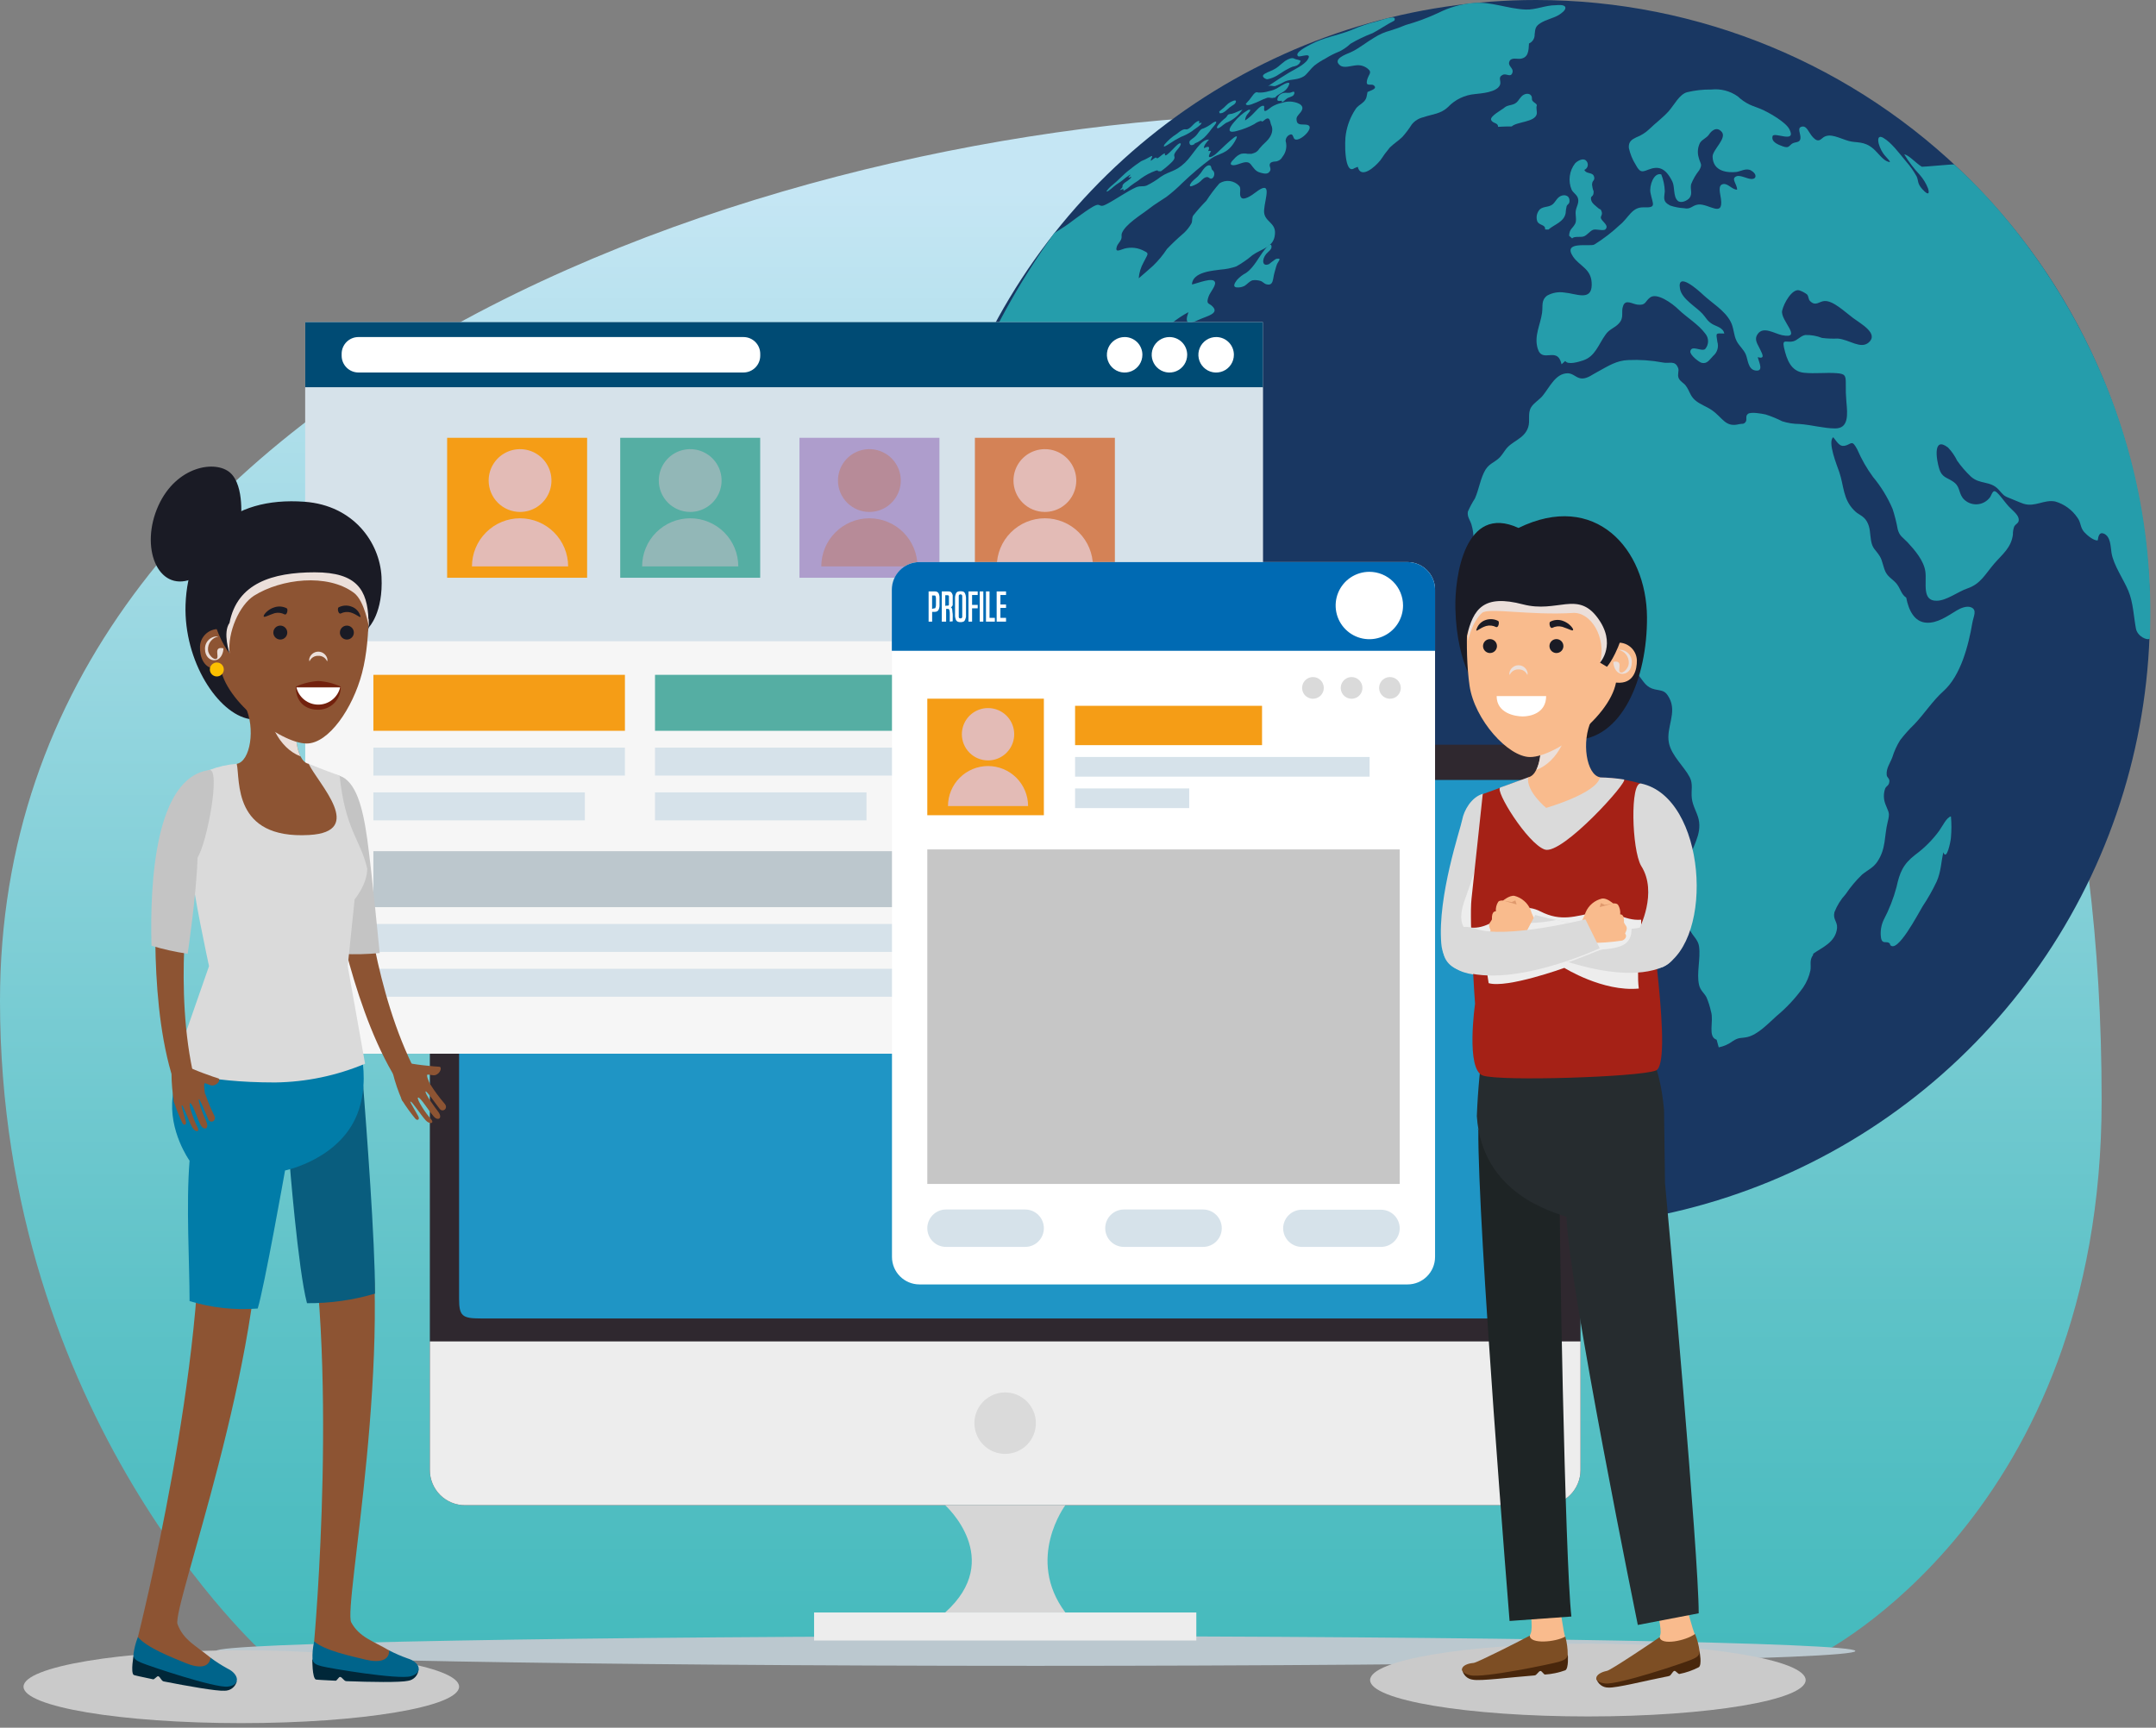 <svg width="136" height="109" viewBox="0 0 136 109" fill="none" xmlns="http://www.w3.org/2000/svg">
<rect x="0" y="0" width="136" height="109" fill="#808080" stroke="none"/>
<path d="M114.78 104.37C114.78 104.37 132.571 95.55 132.571 69.421C132.571 29.463 114.791 7.161 82.72 7.161C50.649 7.161 0 23.17 0 63.143C0 89.505 16.693 104.37 16.693 104.37H114.78Z" fill="url(#paint0_linear_181_39510)"/>
<path d="M117.036 104.161C117.036 104.678 93.887 105.096 65.328 105.096C36.768 105.096 13.623 104.667 13.623 104.161C13.623 103.654 36.768 103.225 65.328 103.225C93.887 103.225 117.036 103.643 117.036 104.161Z" fill="#BBC8CF"/>
<path d="M135.618 38.729C135.618 46.389 133.347 53.877 129.091 60.246C124.835 66.615 118.787 71.579 111.71 74.51C104.633 77.441 96.846 78.208 89.334 76.714C81.821 75.219 74.92 71.531 69.504 66.114C64.087 60.698 60.399 53.797 58.904 46.285C57.41 38.772 58.177 30.985 61.108 23.908C64.04 16.831 69.004 10.783 75.373 6.527C81.741 2.271 89.229 0 96.889 0C107.161 0 117.012 4.08 124.275 11.343C131.538 18.607 135.618 28.457 135.618 38.729Z" fill="#193762"/>
<path d="M119.231 59.567C119.054 59.284 118.728 59.656 118.65 59.142C118.6 58.76 118.661 58.371 118.827 58.023C119.171 57.37 119.44 56.68 119.631 55.967C119.83 55.053 120.042 54.518 120.818 53.923C121.394 53.498 121.901 52.99 122.324 52.413C122.533 52.123 122.785 51.57 123.065 51.506C123.104 51.951 123.104 52.398 123.065 52.842C123.047 53.094 122.795 54.344 122.586 53.77C122.438 54.405 122.445 54.982 122.161 55.624C121.904 56.165 121.608 56.687 121.275 57.186C121.003 57.626 119.66 60.234 119.22 59.599L119.231 59.567Z" fill="#259DAB"/>
<path d="M123.27 10.375C123.221 10.35 121.265 10.538 121.229 10.52C120.875 10.315 120.397 9.766 120.12 9.741C120.402 10.206 120.732 10.641 121.105 11.038C121.32 11.285 121.491 11.566 121.612 11.87C121.708 12.136 121.704 12.427 121.258 11.931C120.932 11.576 121.024 11.396 120.903 11.133C120.713 10.791 120.486 10.47 120.227 10.177C119.78 9.638 119.316 9.004 118.809 8.703C118.303 8.401 118.437 9.17 118.809 9.702C119.011 9.978 119.465 10.354 119.036 10.177C118.753 10.063 118.458 9.638 118.171 9.386C117.583 8.876 117.108 9.032 116.616 8.894C115.999 8.713 115.461 8.384 115.032 8.656C114.848 8.777 114.713 9.039 114.355 8.656C114.075 8.352 113.969 7.873 113.615 8.004C113.352 8.1 113.615 8.476 113.569 8.752C113.523 9.029 113.214 8.936 113.026 9.075C112.839 9.213 112.835 9.372 112.442 9.227C112.176 9.128 111.708 8.958 111.815 8.589C111.9 8.295 113.342 9.078 112.878 8.16C112.644 7.696 111.613 7.133 111.28 6.97C110.947 6.807 110.659 6.736 110.348 6.591C110.082 6.459 109.837 6.288 109.621 6.084C109.137 5.739 108.543 5.584 107.952 5.648C107.436 5.64 106.92 5.698 106.418 5.818C105.926 5.96 105.617 6.612 105.263 7.012C104.909 7.413 104.455 7.739 104.033 8.15C103.798 8.373 103.521 8.547 103.218 8.664C102.946 8.798 102.719 8.919 102.747 9.33C102.828 9.707 102.974 10.066 103.179 10.393C103.452 10.896 103.569 10.86 103.963 10.708C104.604 10.453 105.057 10.573 105.493 11.456C105.656 11.789 105.536 12.391 105.826 12.661C106.035 12.855 106.436 12.661 106.578 12.483C106.776 12.207 106.606 11.955 106.673 11.629C106.798 11.309 106.972 11.009 107.187 10.74C107.407 10.343 107.268 10.386 107.148 9.921C107.061 9.612 107.095 9.281 107.244 8.997C107.41 8.766 107.655 8.713 107.811 8.476C107.92 8.306 108.268 7.923 108.608 8.323C108.948 8.724 108.023 9.454 108.03 9.882C108.052 10.846 109.008 10.903 109.522 10.85C109.777 10.821 110.153 10.581 110.454 10.754C110.84 10.974 110.808 11.282 110.511 11.293C110.213 11.303 109.781 11.013 109.526 11.126C109.171 11.278 109.579 11.604 109.575 11.966C109.263 11.966 108.998 11.562 108.707 11.612C108.335 11.668 108.512 12.186 108.558 12.551C108.714 13.762 107.782 12.823 107.113 12.905C106.719 12.962 106.655 13.231 106.23 13.135C105.93 13.119 105.633 13.062 105.348 12.965C104.841 12.699 104.994 12.451 105.015 12.065C105.003 11.7 104.928 11.341 104.792 11.002C104.324 10.864 104.026 11.711 104.111 12.161C104.257 12.905 104.522 13.114 103.679 13.082C102.928 13.057 102.737 13.748 102.166 14.202C101.673 14.663 101.137 15.075 100.564 15.431C100.281 15.577 98.548 15.176 99.225 16.186C99.661 16.831 100.426 16.948 100.405 17.986C100.384 19.024 99.385 18.511 98.686 18.457C98.309 18.396 97.922 18.465 97.588 18.652C97.205 18.953 97.333 19.279 97.273 19.736C97.166 20.502 96.762 21.179 96.993 21.976C97.283 22.979 98.237 21.788 98.502 22.982C98.598 22.901 98.644 22.858 98.736 22.773C98.903 23.043 99.597 22.826 99.863 22.738C100.628 22.486 100.827 21.735 101.28 21.108C101.525 20.753 101.854 20.7 102.124 20.399C102.478 20.009 102.23 19.691 102.393 19.279C102.556 18.868 102.96 19.18 103.293 19.219C103.835 19.283 103.757 19.014 104.09 18.766C104.515 18.447 105.472 19.12 105.89 19.535C106.4 20.027 107.13 20.456 107.563 21.041C107.68 21.176 107.745 21.35 107.745 21.529C107.745 21.709 107.68 21.883 107.563 22.018C107.343 22.21 106.694 21.738 106.627 22.164C106.588 22.398 107.183 22.851 107.336 22.89C107.69 22.975 107.828 22.699 108.069 22.451C108.195 22.345 108.287 22.205 108.333 22.047C108.38 21.89 108.379 21.722 108.331 21.565C108.246 20.98 108.197 21.03 108.767 21.041C108.696 20.665 108.261 20.594 108.013 20.445C107.687 20.247 107.637 20.066 107.393 19.797C107.003 19.361 106.092 18.875 105.975 18.224C105.766 17.076 107.159 18.34 107.435 18.599C107.981 19.113 108.782 19.57 109.161 20.279C109.38 20.686 109.345 21.125 109.55 21.522C109.71 21.831 109.99 22.043 110.124 22.362C110.259 22.681 110.263 23.298 110.72 23.372C111.276 23.464 110.964 22.872 110.876 22.536C111.379 22.67 111.148 22.309 111.035 22.057C110.876 21.703 110.628 21.441 110.869 21.083C111.223 20.552 111.932 21.048 112.417 21.147C113.756 21.413 112.289 20.215 112.417 19.605C112.52 19.131 113.034 18.224 113.48 18.312C113.658 18.369 113.825 18.454 113.976 18.564C114.107 18.698 114.05 18.861 114.178 18.992C114.532 19.347 114.741 19.017 115.078 18.992C115.627 18.946 116.371 19.676 116.882 20.055C117.392 20.435 118.529 21.044 117.874 21.611C117.36 22.047 116.655 21.42 115.925 21.359C115.594 21.374 115.262 21.361 114.933 21.32C114.595 21.186 114.233 21.123 113.87 21.136C113.579 21.189 113.398 21.459 113.119 21.533C112.715 21.643 112.41 21.338 112.53 21.909C112.711 22.727 112.991 23.436 113.799 23.517C114.508 23.588 115.16 23.492 115.843 23.542C116.371 23.581 116.439 23.673 116.432 24.201C116.424 24.589 116.437 24.977 116.471 25.363C116.545 26.146 116.623 27.032 115.762 27.029C115.053 27.029 114.26 26.802 113.508 26.749C113.14 26.748 112.775 26.69 112.424 26.579C112.088 26.408 111.738 26.265 111.379 26.15C111.138 26.097 110.443 25.966 110.256 26.115C110.068 26.263 110.234 26.469 110.107 26.628C109.979 26.788 109.898 26.713 109.71 26.759C108.828 26.983 108.682 26.359 107.981 25.874C107.626 25.629 107.233 25.519 106.918 25.239C106.602 24.959 106.588 24.665 106.333 24.325C106.198 24.145 105.979 24.07 105.887 23.847C105.794 23.624 105.929 23.404 105.858 23.223C105.663 22.709 105.313 22.957 104.884 22.869C104.172 22.734 103.446 22.683 102.722 22.716C101.978 22.734 101.447 23.092 100.788 23.45C100.465 23.613 100.157 23.879 99.803 23.879C99.448 23.879 99.257 23.56 98.903 23.549C98.13 23.549 97.779 24.389 97.312 24.966C97.11 25.218 96.741 25.424 96.578 25.704C96.351 26.093 96.536 26.533 96.397 26.954C96.146 27.723 95.334 27.808 94.934 28.421L94.739 28.694C94.427 29.141 93.992 29.172 93.708 29.626C93.386 30.154 93.293 30.884 93.038 31.447C92.869 31.71 92.721 31.986 92.595 32.273C92.532 32.602 92.744 32.822 92.822 33.102C93.008 33.725 92.991 34.392 92.773 35.005C92.599 35.473 92.649 35.958 92.475 36.394C92.276 36.897 92.099 37.049 92.17 37.687C92.291 38.75 93.343 39.303 93.96 40.015C94.576 40.727 95.508 41.078 95.834 42.095C96.089 42.9 95.958 43.201 96.769 43.158C97.227 43.126 97.687 42.931 98.144 42.928C98.601 42.924 98.899 43.098 99.317 43.094C99.912 43.07 100.493 42.911 101.018 42.63C101.805 42.244 102.687 41.73 103.342 42.57C103.697 43.031 103.849 43.371 104.384 43.491C104.852 43.594 105.033 43.541 105.295 44.03C105.805 44.976 105.082 45.897 105.274 46.864C105.433 47.672 106.234 48.356 106.585 49.029C106.815 49.476 106.663 49.862 106.719 50.358C106.776 50.854 107.042 51.233 107.148 51.68C107.375 52.672 106.716 53.43 106.531 54.344C106.383 54.904 106.273 55.474 106.202 56.049C106.217 56.494 106.267 56.937 106.351 57.374C106.365 57.827 106.453 58.275 106.613 58.699C106.783 59.054 107.12 59.291 107.176 59.709C107.283 60.496 107.006 61.396 107.176 62.136C107.258 62.491 107.492 62.636 107.641 62.909C107.767 63.203 107.864 63.51 107.931 63.823C108.122 64.422 107.701 65.41 108.285 65.595C108.339 65.79 108.363 65.885 108.417 66.077C108.739 66.013 109.043 65.878 109.306 65.68C109.703 65.421 109.82 65.517 110.227 65.425C110.876 65.272 111.51 64.603 112.066 64.099C112.701 63.572 113.266 62.964 113.746 62.292C113.963 61.97 114.117 61.609 114.199 61.229C114.26 60.896 114.118 60.592 114.366 60.251C114.365 60.22 114.372 60.19 114.387 60.163C114.912 59.78 115.804 59.454 115.882 58.536C115.907 58.139 115.606 57.998 115.716 57.548C115.88 57.128 116.12 56.743 116.425 56.41C116.724 55.967 117.068 55.556 117.452 55.184C117.806 54.887 118.161 54.759 118.427 54.355C118.979 53.533 118.855 52.736 119.071 51.875C119.227 51.251 119.146 51.301 118.951 50.783C118.811 50.459 118.797 50.094 118.912 49.759C118.993 49.557 119.153 49.596 119.181 49.306C119.203 49.104 119.022 49.058 119.011 48.884C118.976 48.466 119.227 48.151 119.366 47.782C119.483 47.4 119.649 47.034 119.862 46.694C120.135 46.34 120.433 46.006 120.755 45.695C121.406 45.011 121.91 44.211 122.59 43.605C123.685 42.627 124.174 40.717 124.418 39.282C124.489 38.885 124.716 38.502 124.369 38.329C124.082 38.187 123.66 38.371 123.43 38.513C122.845 38.867 122.204 39.331 121.513 39.285C120.755 39.236 120.397 38.502 120.244 37.705C119.943 37.507 119.89 37.173 119.674 36.876C119.458 36.578 119.142 36.447 118.965 36.128C118.788 35.809 118.763 35.391 118.575 35.09C118.303 34.654 118.118 34.636 118.023 34.094C117.948 33.662 117.987 33.293 117.764 32.904C117.541 32.514 117.232 32.493 116.956 32.195C116.247 31.486 116.318 30.654 116.021 29.782C115.875 29.357 115.266 27.872 115.641 27.585C115.964 28.003 116.088 28.219 116.446 28.102C116.804 27.985 116.832 27.748 117.154 28.351C117.419 28.965 117.751 29.547 118.147 30.087C118.655 30.696 119.072 31.376 119.383 32.106C119.521 32.525 119.628 32.952 119.706 33.386C119.823 33.825 120.017 33.889 120.319 34.204C120.786 34.707 121.36 35.37 121.453 36.071C121.545 36.773 121.215 37.917 122.161 37.9C122.788 37.9 123.511 37.322 124.103 37.124C124.939 36.84 125.219 36.231 125.8 35.554C126.318 34.959 126.863 34.558 126.973 33.736C126.969 33.564 126.996 33.393 127.051 33.23C127.147 33.028 127.405 33.017 127.331 32.698C127.278 32.44 126.895 32.149 126.707 31.947C126.52 31.745 126.289 31.419 126.101 31.21C125.747 30.813 125.719 31.008 125.549 31.345C125.453 31.484 125.327 31.599 125.179 31.681C125.031 31.763 124.866 31.81 124.697 31.817C124.529 31.824 124.36 31.792 124.206 31.723C124.052 31.654 123.916 31.55 123.809 31.419C123.511 31.004 123.667 30.678 123.157 30.356C122.803 30.122 122.498 30.111 122.335 29.601C122.129 28.956 121.924 27.504 122.881 28.233C123.116 28.479 123.31 28.76 123.458 29.066C123.713 29.429 124.004 29.765 124.326 30.069C124.9 30.586 125.552 30.314 126.073 30.891C126.364 31.21 126.378 31.284 126.764 31.426C127.04 31.532 127.366 31.685 127.643 31.78C128.373 32.011 128.936 31.497 129.648 31.639C130.214 31.806 130.704 32.162 131.037 32.649C131.275 32.96 131.204 33.265 131.47 33.566C131.661 33.782 132.086 34.126 132.324 34.094C132.359 33.836 132.426 33.552 132.699 33.662C133.156 33.839 133.135 34.537 133.195 34.888C133.326 35.667 133.954 36.546 134.258 37.28C134.563 38.013 134.588 38.871 134.733 39.65C134.825 40.15 135.442 40.423 135.608 40.292C136.235 25.14 128.057 14.694 123.27 10.375Z" fill="#259DAB"/>
<path d="M97.677 14.482C98.032 14.166 98.648 14.014 98.758 13.458C98.767 13.309 98.788 13.16 98.822 13.015C98.882 12.859 98.996 12.891 99.003 12.689C99.02 12.31 98.666 12.257 98.436 12.373C98.205 12.49 98.124 12.728 97.954 12.88C97.706 13.093 97.376 13.001 97.135 13.206C97.042 13.304 96.977 13.426 96.947 13.559C96.918 13.691 96.925 13.829 96.969 13.957C97.086 14.23 97.472 14.156 97.465 14.443V14.478L97.677 14.482Z" fill="#259DAB"/>
<path d="M95.361 7.976C95.683 7.671 96.828 7.717 96.938 7.189C96.966 7.044 96.884 6.807 96.938 6.669C96.991 6.53 96.626 6.445 96.636 6.254C96.658 5.9 96.332 5.857 96.115 5.978C95.899 6.098 95.818 6.332 95.658 6.467C95.421 6.672 95.12 6.594 94.889 6.796C94.748 6.924 93.968 7.331 94.06 7.565C94.152 7.799 94.51 7.732 94.496 8.001C94.496 8.001 95.176 7.969 95.176 7.98L95.361 7.976Z" fill="#259DAB"/>
<path d="M98.978 14.871C99.007 14.429 99.177 14.446 99.354 14.127C99.482 13.897 99.354 13.546 99.4 13.288C99.446 13.029 99.599 12.823 99.549 12.558C99.499 12.292 99.266 12.203 99.138 11.97C99.023 11.697 98.983 11.4 99.022 11.107C99.061 10.814 99.176 10.537 99.358 10.304C99.503 10.155 99.843 9.95 100.038 10.123C100.084 10.163 100.118 10.214 100.139 10.271C100.159 10.328 100.165 10.389 100.155 10.449C100.145 10.508 100.12 10.565 100.082 10.612C100.044 10.659 99.995 10.696 99.939 10.719C100.091 11.023 100.484 10.818 100.562 11.179C100.601 11.371 100.467 11.392 100.442 11.534C100.417 11.675 100.424 11.654 100.46 11.86C100.495 12.065 100.552 11.998 100.516 12.214C100.481 12.43 100.321 12.345 100.364 12.593C100.406 12.841 100.679 13.001 100.807 13.121C100.934 13.242 100.97 13.149 101.034 13.358C101.097 13.568 100.952 13.631 100.984 13.762C101.044 13.975 101.526 14.22 101.268 14.471C101.147 14.588 100.665 14.432 100.499 14.496C100.261 14.585 100.123 14.85 99.882 14.921C99.698 14.978 99.276 14.889 99.173 15.045L98.978 14.871Z" fill="#259DAB"/>
<path d="M85.646 10.524C85.837 11.31 86.709 10.566 87.081 10.102C87.26 9.826 87.457 9.561 87.669 9.308C87.917 9.064 88.211 8.883 88.459 8.642C88.678 8.397 88.876 8.134 89.051 7.856C89.237 7.621 89.499 7.458 89.791 7.395C90.337 7.2 90.876 7.2 91.343 6.75C91.791 6.28 92.394 5.991 93.041 5.935C93.395 5.893 94.433 5.836 94.621 5.35C94.713 5.106 94.465 4.89 94.78 4.727C95.018 4.599 95.28 4.915 95.397 4.603C95.514 4.291 95.103 4.195 95.206 3.894C95.308 3.593 95.709 3.738 95.914 3.706C96.403 3.635 96.424 3.224 96.449 2.743C96.559 2.695 96.651 2.615 96.714 2.514C96.778 2.413 96.809 2.295 96.804 2.176C96.843 1.804 96.857 1.662 97.158 1.467C97.558 1.208 98.019 1.155 98.38 0.911C98.483 0.843 98.806 0.627 98.735 0.446C98.664 0.266 98.242 0.326 98.104 0.33C97.487 0.33 96.874 0.627 96.237 0.602C95.078 0.553 94.04 0.078 92.909 0.191C92.154 0.257 91.418 0.467 90.741 0.808C90.073 1.12 89.381 1.378 88.672 1.577C88.352 1.712 88.026 1.83 87.694 1.931C87.341 2.024 87.005 2.171 86.698 2.367C86.213 2.65 85.692 3.076 85.231 3.285C84.894 3.433 84.037 3.721 84.522 4.117C84.77 4.326 85.206 4.146 85.585 4.117C85.843 4.097 86.098 4.18 86.294 4.348C86.578 4.582 86.326 4.681 86.234 5.056C86.127 5.503 86.489 5.258 86.652 5.382C86.932 5.598 86.45 5.708 86.262 5.804C86.202 6.084 86.223 6.222 86.014 6.428C85.805 6.633 85.66 6.651 85.497 6.902C85.194 7.364 84.991 7.885 84.901 8.43C84.809 8.873 84.788 11.062 85.433 10.612L85.646 10.524Z" fill="#259DAB"/>
<path d="M79.92 5.485C80.115 5.322 80.274 5.467 80.444 5.428C80.656 5.346 80.862 5.249 81.061 5.138C81.415 4.978 81.897 5.067 82.29 4.784C82.446 4.67 82.716 4.298 82.91 4.135C83.133 3.965 83.371 3.814 83.619 3.685C83.899 3.51 84.194 3.362 84.501 3.242C84.752 3.115 84.984 2.953 85.189 2.76C85.634 2.498 86.102 2.274 86.585 2.091C87.049 1.846 87.499 1.527 87.956 1.3C88.169 0.854 87.085 1.3 86.911 1.332C86.337 1.472 85.776 1.661 85.235 1.899C84.353 2.254 83.523 2.346 82.673 2.803C82.457 2.92 81.638 3.32 81.879 3.543C81.986 3.643 82.85 3.228 82.468 3.791C82.258 4.1 81.571 4.429 81.32 4.578C80.923 4.819 80.558 5.049 80.154 5.322L79.92 5.485Z" fill="#259DAB"/>
<path d="M82.047 3.845C81.94 3.752 81.753 3.767 81.632 3.696C81.512 3.625 81.296 3.696 81.058 3.852C80.913 3.954 80.775 4.089 80.626 4.206C80.477 4.323 80.392 4.362 80.271 4.426C80.151 4.489 79.74 4.621 79.676 4.752C79.612 4.883 79.868 5.01 79.945 5C80.159 4.959 80.365 4.881 80.551 4.769C80.778 4.635 80.987 4.475 81.214 4.362C81.316 4.305 81.421 4.254 81.529 4.21C81.626 4.193 81.722 4.166 81.813 4.128C81.866 4.093 81.916 4.053 81.962 4.008L82.047 3.845Z" fill="#259DAB"/>
<path d="M78.703 9.705C78.566 9.677 78.425 9.677 78.288 9.705C78.119 9.769 77.97 9.877 77.856 10.017C77.388 10.453 77.771 10.478 78.072 10.371C78.427 10.255 78.71 10.127 78.901 10.371C79.093 10.616 79.203 10.811 79.493 10.889C79.596 10.917 79.879 11.016 80.028 10.889C80.255 10.687 80.067 10.534 80.092 10.382C80.117 10.23 80.297 10.201 80.404 10.191C80.503 10.192 80.601 10.166 80.687 10.116C80.773 10.065 80.843 9.992 80.889 9.904C81.004 9.765 81.082 9.601 81.119 9.425C81.155 9.249 81.148 9.066 81.098 8.894C81.098 8.799 81.129 8.707 81.186 8.632C81.244 8.557 81.326 8.503 81.417 8.479C81.594 8.451 81.555 8.741 81.697 8.795C82.052 8.933 83.005 7.976 82.441 7.873C82.2 7.827 81.86 7.93 81.8 7.647C81.74 7.363 81.857 7.321 82.048 7.076C82.441 6.566 81.651 6.421 81.417 6.41C81.241 6.399 81.064 6.423 80.896 6.481C80.654 6.525 80.422 6.614 80.213 6.743C80.064 6.849 79.791 7.097 79.748 6.963C79.706 6.828 79.826 6.64 79.638 6.676C79.451 6.711 79.242 6.987 79.057 7.168C78.902 7.332 78.728 7.477 78.54 7.6C78.548 7.435 78.616 7.277 78.731 7.158C78.88 6.973 78.94 6.881 78.731 6.938C78.394 7.135 78.097 7.392 77.853 7.696C77.697 7.866 77.527 8.111 77.569 8.235C77.612 8.359 77.856 8.309 78.026 8.26C78.407 8.163 78.773 8.019 79.118 7.831C79.243 7.736 79.387 7.666 79.539 7.625C79.582 7.625 79.568 7.678 79.631 7.661C79.695 7.643 79.741 7.583 79.808 7.537C80.135 7.31 80.11 7.732 80.191 7.891C80.319 8.153 80.273 8.543 79.876 8.929C79.719 9.068 79.573 9.218 79.44 9.379C79.398 9.451 79.341 9.515 79.274 9.565C79.207 9.616 79.131 9.652 79.05 9.673L78.944 9.705H78.703Z" fill="#259DAB"/>
<path d="M80.849 6.35C80.746 6.371 80.583 6.396 80.572 6.293C80.577 6.221 80.599 6.151 80.637 6.089C80.675 6.028 80.727 5.976 80.788 5.939C81.001 5.804 81.178 5.875 81.348 5.854C81.423 5.854 81.561 5.765 81.621 5.79C81.681 5.815 81.656 5.967 81.547 6.049C81.448 6.099 81.347 6.141 81.242 6.176C81.121 6.24 80.973 6.417 80.87 6.452C80.859 6.417 80.856 6.396 80.849 6.35Z" fill="#259DAB"/>
<path d="M78.373 6.92C78.156 6.987 77.894 7.136 77.703 7.179C77.627 7.184 77.552 7.2 77.48 7.225C77.426 7.264 77.398 7.342 77.356 7.388C77.307 7.439 77.253 7.485 77.196 7.526C77.065 7.636 76.686 7.994 76.778 8.079C76.87 8.164 77.192 7.834 77.338 7.753C77.51 7.685 77.673 7.596 77.823 7.487C78 7.361 78.155 7.208 78.284 7.034L78.373 6.92Z" fill="#259DAB"/>
<path d="M80.437 6.162C80.543 5.978 80.915 5.85 81.071 5.701C81.198 5.589 81.289 5.443 81.334 5.28C81.334 5.17 81.149 5.241 81.054 5.28C80.9 5.357 80.751 5.444 80.607 5.538C80.434 5.644 80.243 5.716 80.044 5.751C79.828 5.82 79.601 5.85 79.374 5.839C79.275 5.804 79.193 5.79 79.02 6.02C78.891 6.21 78.745 6.388 78.584 6.552C78.641 6.768 79.169 6.488 79.449 6.375C79.612 6.289 79.783 6.218 79.959 6.162C80.104 6.137 80.2 6.219 80.352 6.162H80.437Z" fill="#259DAB"/>
<path d="M75.353 9.057C75.652 8.942 75.918 8.753 76.125 8.508C76.239 8.38 76.345 8.246 76.444 8.107C76.532 7.997 76.703 7.824 76.72 7.717C76.738 7.611 76.532 7.717 76.423 7.81C76.269 7.926 76.101 8.023 75.923 8.097C75.788 8.136 75.753 8.143 75.586 8.373C75.49 8.525 75.362 8.655 75.211 8.752C75.019 8.883 75.005 8.951 75.041 9.064C75.076 9.177 75.183 9.188 75.356 9.089C75.353 9.078 75.353 9.071 75.353 9.057Z" fill="#259DAB"/>
<path d="M76.928 7.08C76.865 7.179 77.059 7.143 77.13 7.115C77.235 7.065 77.33 6.996 77.41 6.913C77.508 6.819 77.615 6.734 77.729 6.662C77.832 6.601 77.949 6.538 77.963 6.396C77.977 6.254 77.658 6.396 77.474 6.534C77.378 6.612 77.293 6.708 77.205 6.789C77.116 6.871 76.999 6.945 76.897 7.051L76.928 7.08Z" fill="#259DAB"/>
<path d="M75.095 11.615C75.159 11.438 75.428 11.261 75.559 11.13C75.684 11.002 75.795 10.86 75.889 10.708C76.133 10.379 76.367 10.354 76.403 10.556C76.438 10.758 76.498 10.712 76.558 10.818C76.593 10.884 76.605 10.96 76.593 11.034C76.582 11.107 76.547 11.176 76.495 11.229C76.356 11.346 76.271 11.194 76.194 11.176C76.115 11.158 75.999 11.176 75.839 11.325C75.702 11.479 75.531 11.6 75.34 11.679C75.194 11.736 74.985 11.852 75.081 11.604L75.095 11.615Z" fill="#259DAB"/>
<path d="M75.229 8.238C75.317 8.178 75.891 7.813 75.775 7.739C75.753 7.739 75.679 7.785 75.65 7.781C75.622 7.778 75.65 7.756 75.65 7.7C75.65 7.643 75.65 7.586 75.495 7.675C75.339 7.764 75.239 7.909 75.101 8.029C74.963 8.15 74.864 8.175 74.8 8.16C74.672 8.132 74.502 8.217 74.222 8.451C73.934 8.631 73.676 8.856 73.457 9.117C73.308 9.376 73.599 9.17 73.765 9.067C73.995 8.909 74.235 8.767 74.485 8.642C74.772 8.533 75.043 8.386 75.293 8.206L75.229 8.238Z" fill="#259DAB"/>
<path d="M73.228 10.807C73.48 10.627 73.717 10.427 73.937 10.208C74.26 9.854 73.937 9.914 74.139 9.61C74.228 9.468 74.359 9.354 74.44 9.209C74.522 9.064 74.486 8.993 74.352 9.071C74.15 9.188 73.554 9.943 73.487 9.78C73.459 9.723 73.54 9.617 73.377 9.716C73.282 9.776 73.115 9.939 73.023 9.978C72.931 10.017 72.98 9.904 72.871 9.953C72.761 10.003 72.651 10.123 72.601 10.134C72.552 10.145 72.63 10.006 72.662 9.932C72.722 9.79 72.64 9.84 72.516 9.907C72.392 9.975 72.304 10.028 72.204 10.074C72.105 10.12 72.07 10.123 71.978 10.173C71.712 10.348 71.457 10.537 71.212 10.74C70.893 10.977 70.504 11.417 70.149 11.693C70.013 11.799 69.893 11.926 69.795 12.069C69.795 12.101 69.887 12.069 69.922 12.037C70.047 11.951 70.165 11.856 70.277 11.753C70.468 11.594 70.631 11.516 70.801 11.378C70.95 11.246 71.11 11.128 71.28 11.023C71.347 11.023 71.28 11.062 71.18 11.179C71.18 11.179 71.212 11.208 71.234 11.204C71.255 11.201 71.361 11.137 71.361 11.162C71.361 11.25 71.102 11.424 71.032 11.47C70.961 11.516 70.826 11.612 70.808 11.714C70.791 11.817 70.858 11.778 70.652 11.973C70.652 12.019 70.794 11.923 70.847 11.927C70.9 11.931 70.83 12.037 70.9 12.026C71.052 11.94 71.193 11.838 71.322 11.721C71.485 11.594 71.62 11.512 71.779 11.406C72.04 11.194 72.327 11.015 72.633 10.875C72.768 10.836 73.037 10.669 73.055 10.797L73.228 10.807Z" fill="#259DAB"/>
<path d="M80.058 16.657C79.619 16.859 79.573 16.381 79.877 16.016C79.977 15.896 80.232 15.74 80.207 15.548C80.182 15.268 79.891 15.601 79.785 15.736C79.388 16.232 79.115 16.856 78.609 17.214C78.385 17.33 78.185 17.486 78.017 17.674C77.85 17.898 77.776 18.082 77.975 18.128C78.157 18.151 78.342 18.119 78.506 18.036C78.68 17.929 78.825 17.727 79.023 17.681C79.18 17.661 79.339 17.673 79.491 17.717C79.643 17.752 79.732 17.894 79.877 17.933C80.349 18.061 80.281 17.579 80.388 17.224C80.441 17.061 80.49 16.81 80.561 16.65C80.632 16.491 80.866 16.275 80.561 16.324C80.441 16.324 80.338 16.462 80.235 16.516L80.058 16.657Z" fill="#259DAB"/>
<path d="M69.661 21.937C69.401 22.074 69.128 22.184 68.846 22.267C68.831 22.137 68.845 22.006 68.889 21.883C68.932 21.76 69.004 21.648 69.098 21.558C69.283 21.35 69.532 21.21 69.806 21.161C70.019 20.743 70.083 20.488 69.732 20.452C69.558 20.431 69.137 20.424 69.116 20.218C69.094 20.013 69.257 19.807 69.222 19.644C69.186 19.481 69.052 19.499 68.938 19.467C68.69 19.396 68.304 19.726 67.975 19.999C67.802 20.16 67.621 20.313 67.433 20.456C67.255 20.576 67.106 20.601 66.933 20.7C66.827 20.764 66.54 20.902 66.515 21.055C66.49 21.207 66.77 21.122 66.869 21.055C67.174 20.885 67.497 20.751 67.833 20.658C67.978 20.629 68.095 20.658 68.24 20.633C68.377 20.598 68.515 20.571 68.655 20.552H68.797C68.797 20.746 68.524 20.757 68.41 20.789C68.251 20.834 68.097 20.896 67.95 20.973C67.535 21.189 67.479 21.373 67.163 21.76C66.896 22.061 66.671 22.397 66.493 22.759C66.355 23.043 66.214 23.578 66.66 23.195C66.835 23.018 66.996 22.829 67.142 22.628C67.311 22.435 67.468 22.233 67.613 22.022C67.845 21.662 68.148 21.354 68.503 21.115C68.648 21.03 68.814 20.938 68.772 21.14C68.729 21.342 68.52 21.494 68.418 21.618C68.201 21.887 68.315 21.788 68.371 21.944C68.428 22.1 68.336 22.238 68.194 22.415C68.053 22.593 67.712 22.862 67.822 23.06C67.932 23.259 68.201 23.181 68.414 23.085C68.667 22.959 68.905 22.804 69.123 22.624C69.339 22.451 69.477 22.245 69.675 22.064C69.658 22.015 69.658 21.986 69.661 21.937Z" fill="#259DAB"/>
<path d="M58.613 32.787C58.684 32.595 58.769 32.404 58.861 32.213C58.998 31.849 59.157 31.494 59.336 31.15C59.779 30.621 60.32 30.184 60.931 29.863C61.519 29.591 61.841 30.129 62.433 29.594C62.667 29.34 62.964 29.151 63.294 29.049C63.599 28.894 63.929 28.795 64.269 28.754C65.108 28.754 64.68 29.676 64.641 30.402C64.584 31.465 65.505 31.362 65.828 30.267C65.959 29.814 65.852 29.459 65.962 29.013C66.1 28.467 66.384 28.237 66.767 27.815C67.18 27.318 67.621 26.845 68.088 26.398C68.554 25.988 68.956 25.511 69.279 24.981C69.917 23.997 70.723 23.134 71.66 22.43C72.088 22.115 72.493 21.771 72.872 21.398C73.192 21.043 73.537 20.711 73.903 20.403C74.234 20.133 74.59 19.895 74.966 19.694C74.682 20.474 75.008 20.466 75.604 20.18C76.114 19.939 76.996 19.783 76.44 19.29C76.242 19.113 76.064 19.194 76.242 18.695C76.326 18.454 76.692 18.043 76.645 17.823C76.567 17.433 75.515 17.89 75.189 17.947C75.214 17.129 76.606 17.072 76.996 17.008C77.334 16.985 77.668 16.917 77.988 16.806C78.35 16.604 78.69 16.366 79.005 16.098C79.604 15.669 80.359 15.616 80.423 14.769C80.501 13.993 79.682 14.007 79.739 13.249C79.796 12.49 80.299 11.289 79.186 12.15C78.924 12.352 78.46 12.653 78.297 12.469C78.134 12.285 78.318 11.916 78.176 11.739C78.022 11.566 77.811 11.453 77.581 11.422C77.35 11.39 77.117 11.443 76.922 11.569C76.62 11.913 76.344 12.279 76.096 12.664C75.802 12.962 75.524 13.275 75.263 13.603C75.164 13.787 75.235 13.918 75.154 14.099C75.026 14.324 74.865 14.528 74.675 14.705C74.304 15.02 73.949 15.355 73.612 15.708C73.359 16.094 73.063 16.451 72.73 16.771C72.447 17.022 72.124 17.309 71.83 17.557C71.858 17.205 71.962 16.863 72.135 16.555C72.393 16.03 72.51 15.998 72.195 15.846C71.811 15.63 71.359 15.572 70.934 15.683C70.629 15.775 70.324 15.956 70.448 15.559C70.505 15.385 70.668 15.244 70.725 15.091C70.781 14.939 70.725 14.868 70.76 14.737C70.955 14.163 72.004 13.543 72.482 13.167C72.854 12.873 73.208 12.675 73.57 12.427C73.923 12.159 74.257 11.868 74.569 11.555C75.149 10.999 75.762 10.478 76.404 9.996C76.918 9.642 77.4 9.748 77.886 8.933C78.484 7.912 76.901 9.553 76.681 9.723C76.348 9.978 76.089 10.035 76.394 9.535C76.326 9.535 76.298 9.493 76.206 9.535C76.38 9.181 76.167 9.238 75.944 9.347C75.926 9.202 76.089 8.993 76.266 8.805C75.724 8.773 75.285 9.751 74.75 10.262C74.112 10.867 73.821 10.751 73.208 11.162C72.934 11.374 72.639 11.557 72.326 11.707C72.085 11.792 71.972 11.707 71.688 11.806C71.114 12.055 70.409 12.565 69.821 12.87C69.445 13.072 69.449 12.955 69.289 12.923C69.13 12.891 68.765 13.142 68.432 13.369C68.099 13.596 67.755 13.862 67.422 14.106C67.089 14.351 66.94 14.418 66.713 14.574L66.494 14.719C62.606 20.109 59.919 26.27 58.613 32.787Z" fill="#259DAB"/>
<path d="M83.996 50.27C83.964 49.667 83.847 49.632 83.496 49.207C83.07 48.576 82.447 48.104 81.724 47.864C80.948 47.605 80.289 47.509 79.648 46.872C79.007 46.234 78.301 46.553 77.65 46.085C77.325 45.863 77.053 45.573 76.852 45.235C76.703 44.88 76.664 44.547 76.48 44.193C76.126 43.513 75.91 42.676 75.233 42.354C74.648 42.077 73.72 42.354 73.39 41.73C73.271 41.407 73.099 41.107 72.88 40.841C72.653 40.607 72.37 40.462 72.171 40.235C71.973 40.008 71.856 39.625 71.562 39.427C71.422 39.347 71.269 39.296 71.109 39.276C70.95 39.256 70.788 39.267 70.634 39.31C70.305 39.418 69.956 39.451 69.613 39.406C69.332 39.259 69.065 39.087 68.816 38.892C68.462 38.683 68.256 38.538 67.972 38.892C67.771 39.14 67.877 39.757 67.537 39.668C67.558 39.406 67.622 39.066 67.367 38.959C67.31 38.527 67.678 38.509 67.643 38.148C67.153 38.397 66.649 38.618 66.133 38.81C65.992 38.869 65.867 38.961 65.768 39.078C65.67 39.195 65.601 39.334 65.567 39.484C65.54 39.699 65.479 39.908 65.386 40.104C65.29 40.249 65.145 40.302 65.06 40.458L64.812 40.129C64.582 39.335 63.802 40.1 63.373 39.93C62.888 39.732 62.601 39.044 62.626 38.513C62.65 37.981 62.874 36.961 62.502 36.67C62.13 36.38 61.332 36.67 60.896 36.543C60.85 36.061 61.336 35.671 61.545 35.303C61.665 35.097 61.718 34.845 61.818 34.636C61.941 34.437 62.052 34.229 62.151 34.016C62.342 33.308 61.672 33.605 61.3 33.69C60.673 33.832 60.67 34.208 60.478 34.817C60.478 34.849 60.478 34.867 60.478 34.902C60.096 35.306 58.99 35.671 58.622 35.324C58.427 35.136 58.533 34.59 58.515 34.314C58.515 34.133 58.487 33.96 58.48 33.789C58.32 35.033 58.264 35.664 58.207 36.932C58.44 36.978 58.679 36.989 58.916 36.964C59.507 36.911 59.763 37.553 60.333 37.786C60.904 38.02 61.261 38.166 61.616 38.849C61.782 39.168 61.747 39.473 61.935 39.781C62.144 40.06 62.4 40.3 62.693 40.49C62.94 40.693 63.213 40.864 63.504 40.997C63.88 41.128 63.891 40.919 64.178 40.756C64.943 40.313 65 41.642 65.028 42.201C65.067 42.543 65.006 42.889 64.854 43.197C64.734 43.52 64.677 43.675 64.564 43.991C64.631 44.04 64.684 44.033 64.652 44.172C64.128 44.313 64.255 44.583 64.135 45.114C64.015 45.646 64.185 45.862 64.249 46.39C64.302 46.818 64.011 46.776 63.976 47.098C63.951 47.353 64.312 47.807 64.461 48.051C64.645 48.423 64.86 48.779 65.102 49.114C65.435 49.427 65.733 49.774 65.992 50.149C66.389 50.815 66.647 51.719 67.175 52.314C67.643 52.839 68.295 53.2 68.802 53.629C69.548 54.303 70.13 55.139 70.502 56.074C70.836 57.172 71.031 58.164 71.293 59.203C71.594 60.386 72.228 61.509 72.579 62.636C72.906 63.632 73.339 64.589 73.872 65.492C74.329 66.311 74.992 66.842 75.513 67.71C76.034 68.578 76.576 69.482 77.189 70.361C77.664 71.048 78.305 72.107 78.897 72.38C79.272 72.554 79.173 72.458 79.563 72.993C79.799 73.276 80.063 73.534 80.35 73.766L80.286 73.734C80.477 73.826 80.994 74.18 81.097 74.088C81.271 73.954 80.785 73.571 80.562 73.379C79.993 72.876 79.486 72.306 79.053 71.682C78.521 70.927 79.216 70.892 78.776 70.237C78.535 69.882 77.377 69.418 77.529 68.954C77.572 68.833 77.812 68.922 77.855 68.78L77.667 68.5C77.667 68.043 77.483 67.983 77.15 67.487C77.024 67.31 76.934 67.11 76.884 66.899C76.884 66.675 77.104 66.87 77.238 66.838C77.487 66.785 77.391 66.434 77.593 66.3C77.795 66.165 78.355 66.413 78.44 66.094C78.603 65.492 76.792 64.188 77.83 64.401C78.163 64.468 78.503 64.645 78.833 64.737C79.265 64.861 79.244 64.688 79.311 64.308C79.381 63.978 79.423 63.643 79.435 63.306C79.412 63.118 79.451 62.928 79.545 62.764C79.62 62.643 79.765 62.625 79.839 62.501C79.991 62.199 80.067 61.865 80.062 61.527C80.038 61.173 79.761 60.762 79.79 60.389C79.835 60.09 79.977 59.815 80.194 59.604C80.411 59.394 80.691 59.26 80.991 59.224C81.345 59.224 81.739 59.433 81.976 59.167C82.213 58.901 82.174 58.519 82.38 58.267C82.635 57.962 82.851 57.877 82.869 57.385C82.846 56.949 82.788 56.515 82.695 56.088C82.582 55.285 82.661 54.466 82.925 53.7C83.049 53.289 83.028 52.895 83.248 52.513C83.436 52.19 83.755 51.96 83.935 51.62C84.116 51.279 84.017 50.72 83.996 50.27Z" fill="#259DAB"/>
<path d="M63.235 33.29C62.845 33.155 63.203 32.748 63.465 32.638C63.734 32.564 64.012 32.528 64.291 32.532C64.559 32.458 64.84 32.448 65.113 32.503C65.357 32.61 65.527 32.879 65.761 33.01C65.995 33.141 67.249 33.623 66.824 34.144C66.675 34.332 66.19 34.236 65.995 34.261C65.577 34.314 65.495 34.477 65.442 33.988C65.378 33.421 65.088 33.375 64.645 33.219C64.51 33.173 64.291 32.989 64.174 32.985C63.919 32.985 63.777 33.269 63.529 33.23L63.235 33.29Z" fill="#259DAB"/>
<path d="M67.169 35.186C67.076 35.157 66.843 35.054 66.85 34.913C66.85 34.679 67.02 34.767 67.162 34.707C67.629 34.509 67.452 34.466 67.541 33.999C67.573 33.814 67.427 33.889 67.665 33.786C67.831 33.715 67.945 33.818 68.072 33.874C68.359 34.002 69.408 34.179 69.344 34.661C69.295 35.051 68.884 34.87 68.636 34.934C68.451 34.984 68.441 35.054 68.306 35.139C67.935 35.241 67.546 35.257 67.169 35.186Z" fill="#259DAB"/>
<path d="M97.483 46.985H29.33C28.107 46.985 27.115 47.977 27.115 49.2V92.748C27.115 93.971 28.107 94.962 29.33 94.962H97.483C98.706 94.962 99.698 93.971 99.698 92.748V49.2C99.698 47.977 98.706 46.985 97.483 46.985Z" fill="#2F282F"/>
<path d="M97.849 81.933C97.849 83.028 97.647 83.18 96.485 83.18H30.323C29.161 83.18 28.959 83.028 28.959 81.933V50.454C28.959 49.355 29.161 49.207 30.323 49.207H96.485C97.647 49.207 97.849 49.355 97.849 50.454V81.933Z" fill="#1F95C5"/>
<path d="M27.115 84.63V92.748C27.115 93.335 27.349 93.898 27.764 94.313C28.179 94.729 28.742 94.962 29.33 94.962H97.483C98.07 94.962 98.633 94.729 99.049 94.313C99.464 93.898 99.698 93.335 99.698 92.748V84.63H27.115Z" fill="#EDEDED"/>
<path d="M65.343 89.785C65.343 90.169 65.23 90.543 65.017 90.862C64.804 91.181 64.501 91.429 64.147 91.576C63.793 91.723 63.403 91.761 63.027 91.686C62.651 91.612 62.306 91.427 62.035 91.156C61.763 90.885 61.579 90.539 61.504 90.163C61.429 89.787 61.468 89.398 61.614 89.043C61.761 88.689 62.01 88.387 62.328 88.174C62.647 87.961 63.022 87.847 63.405 87.847C63.919 87.847 64.412 88.051 64.775 88.415C65.139 88.778 65.343 89.271 65.343 89.785Z" fill="#DADADA"/>
<path d="M67.202 101.73H59.619C63.404 98.346 59.619 94.962 59.619 94.962H67.202C67.202 94.962 64.672 98.346 67.202 101.73Z" fill="#D6D6D6"/>
<path d="M75.464 101.73H51.352V103.498H75.464V101.73Z" fill="#EDEDED"/>
<path d="M28.96 106.411C28.96 107.679 22.808 108.71 15.222 108.71C7.636 108.71 1.484 107.679 1.484 106.411C1.484 105.142 7.636 104.115 15.222 104.115C22.808 104.115 28.96 105.142 28.96 106.411Z" fill="#CACACA"/>
<path d="M100.163 108.289C107.75 108.289 113.901 107.261 113.901 105.993C113.901 104.724 107.75 103.696 100.163 103.696C92.576 103.696 86.426 104.724 86.426 105.993C86.426 107.261 92.576 108.289 100.163 108.289Z" fill="#CACACA"/>
<path d="M79.658 20.321H19.254V66.477H79.658V20.321Z" fill="#F6F6F6"/>
<path d="M79.658 20.321H19.254V24.442H79.658V20.321Z" fill="#004B74"/>
<path d="M77.833 22.38C77.834 22.602 77.769 22.819 77.646 23.003C77.523 23.188 77.348 23.332 77.144 23.417C76.939 23.502 76.713 23.525 76.496 23.482C76.278 23.439 76.079 23.332 75.922 23.175C75.765 23.018 75.658 22.819 75.615 22.601C75.572 22.384 75.594 22.158 75.68 21.953C75.765 21.749 75.909 21.574 76.094 21.451C76.278 21.328 76.495 21.263 76.717 21.264C77.013 21.264 77.297 21.381 77.506 21.591C77.716 21.8 77.833 22.084 77.833 22.38Z" fill="white"/>
<path d="M74.888 22.38C74.888 22.602 74.823 22.818 74.701 23.003C74.578 23.188 74.404 23.332 74.199 23.417C73.995 23.502 73.769 23.525 73.552 23.482C73.334 23.439 73.135 23.333 72.978 23.176C72.821 23.02 72.714 22.82 72.67 22.603C72.627 22.386 72.649 22.161 72.733 21.956C72.818 21.751 72.962 21.576 73.146 21.453C73.33 21.329 73.546 21.264 73.768 21.264C74.064 21.264 74.349 21.381 74.559 21.59C74.769 21.8 74.887 22.084 74.888 22.38Z" fill="white"/>
<path d="M72.062 22.38C72.062 22.602 71.997 22.818 71.875 23.003C71.752 23.188 71.577 23.332 71.373 23.417C71.168 23.502 70.943 23.525 70.726 23.482C70.508 23.439 70.308 23.333 70.151 23.176C69.995 23.02 69.888 22.82 69.844 22.603C69.801 22.386 69.823 22.161 69.907 21.956C69.992 21.751 70.135 21.576 70.32 21.453C70.504 21.329 70.72 21.264 70.942 21.264C71.089 21.263 71.234 21.292 71.37 21.348C71.506 21.404 71.629 21.486 71.734 21.589C71.838 21.693 71.92 21.816 71.976 21.952C72.033 22.088 72.062 22.233 72.062 22.38Z" fill="white"/>
<path d="M46.896 21.264H22.61C22.025 21.264 21.551 21.738 21.551 22.323V22.44C21.551 23.025 22.025 23.5 22.61 23.5H46.896C47.482 23.5 47.956 23.025 47.956 22.44V22.323C47.956 21.738 47.482 21.264 46.896 21.264Z" fill="white"/>
<path d="M79.658 24.442H19.254V40.455H79.658V24.442Z" fill="#D6E2EA"/>
<path d="M39.42 42.574H23.553V46.106H39.42V42.574Z" fill="#F59D16"/>
<path d="M39.42 47.166H23.553V48.93H39.42V47.166Z" fill="#D6E2EA"/>
<path d="M36.894 49.99H23.553V51.754H36.894V49.99Z" fill="#D6E2EA"/>
<path d="M74.889 53.7H23.553V57.232H74.889V53.7Z" fill="#BCC7CD"/>
<path d="M74.889 58.292H23.553V60.056H74.889V58.292Z" fill="#D6E2EA"/>
<path d="M66.711 61.119H23.553V62.884H66.711V61.119Z" fill="#D6E2EA"/>
<path d="M57.185 42.574H41.318V46.106H57.185V42.574Z" fill="#55AEA3"/>
<path d="M57.185 47.166H41.318V48.93H57.185V47.166Z" fill="#D6E2EA"/>
<path d="M54.659 49.99H41.318V51.754H54.659V49.99Z" fill="#D6E2EA"/>
<path d="M74.889 42.574H59.022V46.106H74.889V42.574Z" fill="#D48256"/>
<path d="M74.889 47.166H59.022V48.93H74.889V47.166Z" fill="#D6E2EA"/>
<path d="M72.362 49.99H59.022V51.754H72.362V49.99Z" fill="#D6E2EA"/>
<path d="M37.035 27.62H28.205V36.45H37.035V27.62Z" fill="#F59D16"/>
<path d="M47.953 27.62H39.123V36.45H47.953V27.62Z" fill="#55AEA3"/>
<path d="M59.26 27.62H50.43V36.45H59.26V27.62Z" fill="#AE9DCC"/>
<path d="M70.326 27.62H61.496V36.45H70.326V27.62Z" fill="#D48256"/>
<g style="mix-blend-mode:multiply">
<path d="M32.805 32.298C33.197 32.298 33.58 32.182 33.905 31.964C34.231 31.746 34.485 31.437 34.635 31.075C34.785 30.713 34.824 30.315 34.748 29.931C34.671 29.546 34.483 29.193 34.206 28.916C33.928 28.639 33.576 28.451 33.191 28.374C32.807 28.298 32.409 28.337 32.047 28.487C31.685 28.637 31.376 28.891 31.158 29.216C30.94 29.542 30.824 29.925 30.824 30.317C30.824 30.842 31.033 31.346 31.404 31.718C31.776 32.089 32.28 32.298 32.805 32.298Z" fill="#E3BBB6"/>
<path d="M32.805 32.698C32 32.699 31.228 33.019 30.66 33.589C30.091 34.158 29.771 34.93 29.771 35.735H35.838C35.838 34.93 35.518 34.158 34.95 33.589C34.381 33.019 33.609 32.699 32.805 32.698Z" fill="#E3BBB6"/>
</g>
<g style="mix-blend-mode:multiply">
<path d="M65.91 32.298C66.302 32.298 66.685 32.182 67.011 31.964C67.337 31.746 67.591 31.437 67.74 31.075C67.89 30.713 67.93 30.315 67.853 29.931C67.777 29.546 67.588 29.193 67.311 28.916C67.034 28.639 66.681 28.451 66.297 28.374C65.913 28.298 65.514 28.337 65.152 28.487C64.79 28.637 64.481 28.891 64.263 29.216C64.046 29.542 63.93 29.925 63.93 30.317C63.93 30.842 64.138 31.346 64.51 31.718C64.881 32.089 65.385 32.298 65.91 32.298Z" fill="#E3BBB6"/>
<path d="M65.91 32.698C65.105 32.699 64.334 33.019 63.765 33.589C63.196 34.158 62.877 34.93 62.877 35.735H68.943C68.943 34.93 68.624 34.158 68.055 33.589C67.486 33.019 66.715 32.699 65.91 32.698Z" fill="#E3BBB6"/>
</g>
<g style="mix-blend-mode:multiply">
<path d="M43.537 32.298C43.929 32.298 44.312 32.182 44.638 31.964C44.964 31.746 45.217 31.437 45.367 31.075C45.517 30.713 45.556 30.315 45.48 29.931C45.404 29.546 45.215 29.193 44.938 28.916C44.661 28.639 44.308 28.451 43.924 28.374C43.54 28.298 43.141 28.337 42.779 28.487C42.417 28.637 42.108 28.891 41.891 29.216C41.673 29.542 41.557 29.925 41.557 30.317C41.557 30.842 41.765 31.346 42.137 31.718C42.508 32.089 43.012 32.298 43.537 32.298Z" fill="#92B7B7"/>
<path d="M43.535 32.698C43.137 32.699 42.743 32.778 42.375 32.93C42.007 33.083 41.673 33.307 41.392 33.589C41.11 33.871 40.887 34.206 40.735 34.574C40.583 34.942 40.505 35.337 40.506 35.735H46.572C46.572 34.929 46.252 34.157 45.683 33.587C45.113 33.018 44.341 32.698 43.535 32.698Z" fill="#92B7B7"/>
</g>
<g style="mix-blend-mode:multiply">
<path d="M54.84 32.298C55.232 32.298 55.615 32.182 55.941 31.964C56.266 31.746 56.52 31.437 56.67 31.075C56.82 30.713 56.859 30.315 56.783 29.931C56.706 29.546 56.518 29.193 56.241 28.916C55.964 28.639 55.611 28.451 55.227 28.374C54.842 28.298 54.444 28.337 54.082 28.487C53.72 28.637 53.411 28.891 53.193 29.216C52.975 29.542 52.859 29.925 52.859 30.317C52.859 30.842 53.068 31.346 53.44 31.718C53.811 32.089 54.315 32.298 54.84 32.298Z" fill="#B78B98"/>
<path d="M54.84 32.698C54.035 32.699 53.264 33.019 52.695 33.589C52.126 34.158 51.807 34.93 51.807 35.735H57.873C57.873 34.93 57.553 34.158 56.985 33.589C56.416 33.019 55.645 32.699 54.84 32.698Z" fill="#B78B98"/>
</g>
<path d="M88.787 35.462H58.002C57.043 35.462 56.266 36.239 56.266 37.198V79.297C56.266 80.256 57.043 81.033 58.002 81.033H88.787C89.746 81.033 90.523 80.256 90.523 79.297V37.198C90.523 36.239 89.746 35.462 88.787 35.462Z" fill="white"/>
<path d="M90.524 41.057V37.198C90.523 36.738 90.34 36.297 90.014 35.971C89.689 35.646 89.248 35.463 88.787 35.462H57.992C57.532 35.463 57.091 35.646 56.765 35.971C56.44 36.297 56.257 36.738 56.256 37.198V41.057H90.524Z" fill="#006AB3"/>
<path d="M58.576 39.218V37.312H58.973C59.023 37.309 59.074 37.32 59.118 37.343C59.161 37.366 59.195 37.402 59.214 37.446C59.239 37.509 59.256 37.574 59.264 37.641C59.264 37.723 59.264 37.825 59.264 37.946C59.264 38.066 59.264 38.169 59.264 38.251C59.256 38.32 59.24 38.388 59.214 38.453C59.196 38.5 59.162 38.54 59.118 38.566C59.072 38.59 59.021 38.602 58.969 38.601H58.799V39.218H58.576ZM58.931 38.378C58.947 38.384 58.964 38.384 58.98 38.378C58.998 38.358 59.011 38.334 59.019 38.307C59.032 38.264 59.039 38.218 59.04 38.173C59.044 38.102 59.044 38.031 59.04 37.96C59.044 37.89 59.044 37.821 59.04 37.751C59.039 37.709 59.032 37.667 59.019 37.627C59.013 37.604 58.999 37.584 58.98 37.57C58.963 37.565 58.944 37.565 58.927 37.57H58.796V38.414L58.931 38.378Z" fill="white"/>
<path d="M59.911 39.218V39.186C59.911 39.171 59.911 39.155 59.911 39.14C59.911 39.119 59.911 39.09 59.911 39.059C59.911 39.027 59.911 38.977 59.911 38.92C59.911 38.864 59.911 38.793 59.911 38.729C59.911 38.665 59.911 38.598 59.894 38.534C59.891 38.498 59.879 38.464 59.858 38.435C59.848 38.427 59.837 38.421 59.825 38.417C59.813 38.413 59.8 38.412 59.787 38.414H59.681V39.218H59.408V37.312H59.812C59.858 37.31 59.904 37.317 59.947 37.333C59.98 37.347 60.008 37.37 60.028 37.4C60.045 37.42 60.058 37.443 60.067 37.468C60.079 37.495 60.089 37.523 60.096 37.553C60.098 37.592 60.098 37.63 60.096 37.669C60.096 37.715 60.096 37.765 60.096 37.825C60.096 37.886 60.096 37.935 60.096 37.978C60.098 38.013 60.098 38.049 60.096 38.084C60.096 38.112 60.096 38.137 60.096 38.158C60.096 38.18 60.096 38.197 60.078 38.212C60.067 38.236 60.053 38.259 60.035 38.279L59.982 38.314C60.003 38.326 60.02 38.343 60.032 38.364C60.053 38.397 60.066 38.435 60.067 38.474C60.067 38.562 60.089 38.651 60.096 38.74C60.103 38.828 60.096 38.924 60.096 39.02C60.093 39.053 60.093 39.086 60.096 39.119C60.092 39.145 60.092 39.171 60.096 39.197L59.911 39.218ZM59.734 38.208C59.759 38.214 59.784 38.214 59.809 38.208C59.82 38.204 59.831 38.197 59.84 38.187C59.848 38.178 59.855 38.167 59.858 38.155C59.86 38.141 59.86 38.127 59.858 38.112C59.859 38.095 59.859 38.077 59.858 38.059C59.86 38.031 59.86 38.002 59.858 37.974C59.858 37.939 59.858 37.896 59.858 37.84C59.86 37.805 59.86 37.771 59.858 37.737C59.86 37.713 59.86 37.69 59.858 37.666C59.861 37.652 59.861 37.638 59.858 37.623C59.858 37.623 59.858 37.623 59.858 37.595C59.849 37.58 59.836 37.568 59.82 37.56C59.805 37.552 59.787 37.548 59.77 37.549H59.628V38.222L59.734 38.208Z" fill="white"/>
<path d="M60.294 39.094C60.282 39.063 60.272 39.031 60.265 38.998C60.253 38.953 60.245 38.907 60.244 38.86C60.244 38.8 60.244 38.725 60.244 38.63C60.244 38.534 60.244 38.414 60.244 38.275C60.244 38.137 60.244 38.003 60.244 37.921C60.244 37.84 60.244 37.751 60.244 37.691C60.245 37.644 60.253 37.598 60.265 37.553C60.272 37.52 60.282 37.488 60.294 37.457C60.312 37.404 60.348 37.36 60.397 37.333C60.457 37.308 60.523 37.297 60.588 37.301C60.654 37.297 60.721 37.308 60.783 37.333C60.83 37.361 60.865 37.405 60.882 37.457C60.895 37.488 60.906 37.52 60.914 37.553C60.914 37.586 60.921 37.632 60.935 37.691C60.935 37.751 60.935 37.825 60.935 37.921C60.935 38.017 60.935 38.134 60.935 38.275C60.935 38.417 60.935 38.545 60.935 38.63C60.935 38.715 60.935 38.8 60.935 38.86C60.935 38.92 60.935 38.966 60.914 38.998C60.906 39.031 60.895 39.063 60.882 39.094C60.874 39.12 60.861 39.143 60.844 39.164C60.827 39.185 60.806 39.202 60.783 39.214C60.722 39.242 60.655 39.254 60.588 39.25C60.522 39.254 60.456 39.242 60.397 39.214C60.348 39.189 60.311 39.146 60.294 39.094ZM60.698 38.934V38.867C60.698 38.842 60.698 38.81 60.698 38.764C60.698 38.718 60.698 38.654 60.698 38.577V37.939C60.698 37.861 60.698 37.797 60.698 37.751C60.7 37.717 60.7 37.682 60.698 37.648V37.584C60.693 37.559 60.679 37.537 60.659 37.521C60.638 37.504 60.611 37.496 60.584 37.499C60.559 37.497 60.533 37.505 60.513 37.521C60.494 37.535 60.481 37.557 60.478 37.581C60.476 37.603 60.476 37.626 60.478 37.648C60.478 37.669 60.478 37.705 60.478 37.751C60.478 37.797 60.478 37.861 60.478 37.939C60.478 38.017 60.478 38.127 60.478 38.258C60.478 38.389 60.478 38.495 60.478 38.577C60.478 38.658 60.478 38.718 60.478 38.764C60.478 38.81 60.478 38.842 60.478 38.867C60.476 38.889 60.476 38.912 60.478 38.934C60.481 38.958 60.494 38.98 60.513 38.995C60.534 39.009 60.559 39.016 60.584 39.012C60.61 39.016 60.637 39.01 60.659 38.995C60.677 38.978 60.69 38.958 60.698 38.934Z" fill="white"/>
<path d="M61.092 39.218V37.312H61.673V37.538H61.319V38.162H61.673V38.378H61.319V39.218H61.092Z" fill="white"/>
<path d="M61.801 39.218V37.312H62.028V39.218H61.801Z" fill="white"/>
<path d="M62.195 39.218V37.312H62.419V38.98H62.755V39.218H62.195Z" fill="white"/>
<path d="M62.869 39.218V37.312H63.461V37.538H63.106V38.137H63.461V38.353H63.106V38.98H63.461V39.218H62.869Z" fill="white"/>
<g style="mix-blend-mode:soft-light">
<path d="M88.504 38.201C88.504 38.621 88.379 39.032 88.146 39.382C87.912 39.732 87.58 40.004 87.192 40.165C86.803 40.326 86.376 40.368 85.963 40.286C85.551 40.204 85.172 40.002 84.875 39.704C84.577 39.407 84.375 39.028 84.293 38.616C84.211 38.203 84.253 37.776 84.414 37.387C84.575 36.999 84.847 36.667 85.197 36.433C85.546 36.2 85.957 36.075 86.378 36.075C86.942 36.075 87.483 36.299 87.881 36.698C88.28 37.096 88.504 37.637 88.504 38.201Z" fill="white"/>
</g>
<path d="M87.554 38.768L86.987 38.201L87.554 37.63L86.962 37.042L86.395 37.609L85.828 37.042L85.236 37.63L85.807 38.201L85.236 38.768L85.828 39.36L86.395 38.789L86.962 39.36L87.554 38.768Z" fill="white"/>
<path d="M83.504 43.395C83.505 43.531 83.466 43.664 83.391 43.777C83.316 43.89 83.209 43.978 83.084 44.03C82.959 44.082 82.821 44.096 82.688 44.07C82.555 44.044 82.433 43.978 82.337 43.883C82.241 43.787 82.176 43.665 82.15 43.532C82.123 43.399 82.137 43.261 82.189 43.136C82.242 43.011 82.33 42.904 82.443 42.829C82.556 42.754 82.689 42.715 82.824 42.715C83.005 42.715 83.178 42.787 83.305 42.914C83.433 43.042 83.504 43.215 83.504 43.395Z" fill="#DADADA"/>
<path d="M85.942 43.395C85.943 43.531 85.903 43.663 85.828 43.776C85.754 43.889 85.647 43.978 85.522 44.03C85.397 44.082 85.26 44.096 85.127 44.07C84.994 44.044 84.872 43.979 84.776 43.884C84.68 43.788 84.614 43.667 84.588 43.534C84.561 43.401 84.574 43.263 84.626 43.138C84.678 43.013 84.765 42.906 84.878 42.831C84.99 42.755 85.123 42.715 85.258 42.715C85.439 42.715 85.612 42.787 85.74 42.914C85.868 43.042 85.941 43.215 85.942 43.395Z" fill="#DADADA"/>
<path d="M88.362 43.395C88.363 43.531 88.323 43.663 88.248 43.776C88.174 43.889 88.067 43.978 87.942 44.03C87.817 44.082 87.68 44.096 87.547 44.07C87.414 44.044 87.292 43.979 87.196 43.884C87.1 43.788 87.034 43.667 87.007 43.534C86.981 43.401 86.994 43.263 87.046 43.138C87.097 43.013 87.185 42.906 87.298 42.831C87.41 42.755 87.543 42.715 87.678 42.715C87.859 42.715 88.032 42.787 88.16 42.914C88.288 43.042 88.361 43.215 88.362 43.395Z" fill="#DADADA"/>
<path d="M65.847 44.079H58.494V51.432H65.847V44.079Z" fill="#F59D16"/>
<path d="M88.294 53.59H58.494V74.694H88.294V53.59Z" fill="#C6C6C6"/>
<g style="mix-blend-mode:multiply">
<path d="M62.325 47.974C62.652 47.974 62.971 47.877 63.242 47.695C63.514 47.514 63.726 47.256 63.85 46.954C63.975 46.653 64.008 46.321 63.944 46C63.881 45.68 63.724 45.386 63.493 45.155C63.262 44.924 62.968 44.767 62.647 44.703C62.327 44.639 61.995 44.672 61.693 44.797C61.391 44.922 61.133 45.133 60.952 45.405C60.771 45.676 60.674 45.996 60.674 46.322C60.674 46.76 60.848 47.18 61.157 47.49C61.467 47.8 61.887 47.974 62.325 47.974Z" fill="#E3BBB6"/>
<path d="M62.325 48.328C61.655 48.328 61.013 48.594 60.539 49.068C60.065 49.542 59.799 50.184 59.799 50.854H64.852C64.852 50.184 64.585 49.542 64.112 49.068C63.638 48.594 62.995 48.328 62.325 48.328Z" fill="#E3BBB6"/>
</g>
<path d="M79.609 44.529H67.816V47.01H79.609V44.529Z" fill="#F59D16"/>
<path d="M86.394 47.757H67.816V48.998H86.394V47.757Z" fill="#D6E2EA"/>
<path d="M75.016 49.742H67.816V50.982H75.016V49.742Z" fill="#D6E2EA"/>
<path d="M65.847 77.486C65.847 77.799 65.722 78.099 65.501 78.321C65.28 78.542 64.98 78.666 64.667 78.666H59.67C59.358 78.665 59.059 78.54 58.839 78.319C58.618 78.098 58.494 77.799 58.494 77.486C58.494 77.174 58.618 76.874 58.839 76.653C59.059 76.432 59.358 76.307 59.67 76.306H64.667C64.98 76.306 65.28 76.431 65.501 76.652C65.722 76.873 65.847 77.173 65.847 77.486Z" fill="#D6E2EA"/>
<path d="M77.069 77.486C77.069 77.799 76.945 78.098 76.725 78.319C76.504 78.54 76.205 78.665 75.893 78.666H70.897C70.584 78.666 70.284 78.542 70.062 78.321C69.841 78.099 69.717 77.799 69.717 77.486C69.717 77.173 69.841 76.873 70.062 76.652C70.284 76.431 70.584 76.306 70.897 76.306H75.893C76.205 76.307 76.504 76.432 76.725 76.653C76.945 76.874 77.069 77.174 77.069 77.486Z" fill="#D6E2EA"/>
<path d="M88.294 77.486C88.294 77.799 88.17 78.099 87.948 78.32C87.727 78.542 87.427 78.666 87.114 78.666H82.121C81.808 78.666 81.508 78.542 81.287 78.32C81.066 78.099 80.941 77.799 80.941 77.486C80.945 77.176 81.071 76.879 81.292 76.661C81.513 76.443 81.811 76.32 82.121 76.32H87.114C87.427 76.32 87.727 76.445 87.948 76.666C88.17 76.887 88.294 77.187 88.294 77.5V77.486Z" fill="#D6E2EA"/>
<path d="M22.156 102.354C21.635 101.407 24.99 84.881 23.017 74.8C22.496 72.146 18.69 72.635 19.154 74.8C21.454 85.547 19.817 103.555 19.817 103.555C19.817 103.555 20.448 104.674 23.166 104.997C24.165 105.117 24.937 104.356 24.547 104.125C23.52 103.516 22.677 103.303 22.156 102.354Z" fill="#8D5433"/>
<path d="M22.912 68.525C19.91 66.045 18.252 73.156 18.252 73.156C18.252 73.156 18.798 80.087 19.365 82.217C20.817 82.228 22.263 82.025 23.656 81.614C23.666 78.326 23.099 70.97 22.912 68.525Z" fill="#095D7E"/>
<path d="M24.744 67.668C22.033 62.983 20.889 55.698 20.889 55.698L23.015 55.776C23.015 55.776 23.589 62.569 26.253 67.685C26.937 68.171 25.704 69.326 24.744 67.668Z" fill="#8D5433"/>
<path d="M25.361 69.411C25.122 68.864 24.929 68.299 24.783 67.721C24.783 67.721 25.18 66.658 25.634 67.012C25.814 67.143 27.572 67.303 27.703 67.299C27.905 67.299 27.788 67.724 27.469 67.823C27.32 67.87 27.115 67.788 26.98 67.795C26.845 67.802 27.086 68.316 27.157 68.454C27.228 68.592 26.881 68.809 26.449 69.163C25.768 69.723 25.442 69.546 25.361 69.411Z" fill="#8D5433"/>
<path d="M26.363 69.234C26.112 69.234 27.005 68.635 26.849 68.851C26.767 68.964 27.426 69.854 27.635 70.127C27.951 70.541 27.635 70.754 27.355 70.431C26.983 70.003 26.537 69.234 26.363 69.234Z" fill="#8D5433"/>
<path d="M25.871 69.475C25.694 69.475 26.385 69.014 26.363 69.223C26.271 69.379 26.895 70.286 27.168 70.58C27.441 70.874 27.115 70.966 26.852 70.679C26.494 70.275 25.998 69.482 25.871 69.475Z" fill="#8D5433"/>
<path d="M27.164 68.444C27.164 68.444 26.597 68.798 26.809 68.826C26.909 68.791 27.486 69.645 27.741 69.964C27.936 70.205 28.319 69.914 28.028 69.609C27.713 69.242 27.424 68.852 27.164 68.444Z" fill="#8D5433"/>
<path d="M25.36 69.411C25.176 69.057 25.849 69.436 25.874 69.503C25.923 69.631 26.193 70.077 26.384 70.421C26.505 70.637 26.317 70.733 26.186 70.562C25.886 70.197 25.61 69.812 25.36 69.411Z" fill="#8D5433"/>
<path d="M21.424 48.941C22.434 49.295 22.877 50.851 23.168 52.952C23.458 55.053 23.951 60.127 23.951 60.127C23.175 60.202 22.394 60.221 21.616 60.184C20.528 56.3 18.161 47.825 21.424 48.941Z" fill="#C4C4C4"/>
<path d="M25.746 106.039C25.264 106.152 23.358 106.12 21.849 106.063C21.689 106.063 21.593 105.801 21.445 105.794C21.374 105.794 21.243 106.039 21.175 106.035C20.467 106.003 19.942 105.971 19.917 105.957C19.691 105.84 19.701 104.699 19.701 104.699L26.402 105.33C26.389 105.505 26.317 105.67 26.198 105.799C26.079 105.928 25.92 106.012 25.746 106.039Z" fill="#002739"/>
<path d="M25.907 105.755C25.095 105.975 20.787 105.252 20.291 105.121C19.936 105.029 19.77 104.944 19.713 104.699C19.696 104.315 19.732 103.93 19.819 103.555C20.485 104.136 22.126 104.476 23.037 104.699C23.947 104.922 24.557 104.759 24.55 104.125C24.925 104.319 25.314 104.487 25.712 104.628C26.484 104.855 26.718 105.535 25.907 105.755Z" fill="#00648B"/>
<path d="M11.197 102.463C10.843 101.443 16.729 85.65 16.367 75.382C16.271 72.678 12.434 72.568 12.554 74.779C13.143 85.763 8.699 103.278 8.699 103.278C8.699 103.278 9.146 104.487 11.782 105.231C12.749 105.504 13.624 104.876 13.284 104.586C12.363 103.82 11.573 103.48 11.197 102.463Z" fill="#8D5433"/>
<path d="M14.166 106.666C13.677 106.701 11.799 106.368 10.325 106.078C10.166 106.046 10.113 105.78 9.971 105.748C9.9 105.748 9.73 105.957 9.666 105.947C8.958 105.801 8.458 105.688 8.433 105.67C8.228 105.521 8.433 104.395 8.433 104.395L14.932 106.085C14.888 106.253 14.789 106.403 14.65 106.508C14.511 106.613 14.341 106.669 14.166 106.666Z" fill="#002739"/>
<path d="M14.365 106.407C13.533 106.496 9.405 105.107 8.919 104.901C8.565 104.752 8.434 104.646 8.416 104.394C8.462 104.012 8.557 103.636 8.699 103.278C9.27 103.959 10.825 104.554 11.697 104.915C12.569 105.277 13.189 105.213 13.285 104.586C13.623 104.836 13.978 105.064 14.348 105.266C15.078 105.61 15.202 106.319 14.365 106.407Z" fill="#00648B"/>
<path d="M22.637 70.01C23.509 67.335 22.241 64.652 22.241 64.652C21.486 63.858 18.849 61.555 18.849 61.555C18.849 61.555 12.209 65.287 12 65.293C12 65.293 11.171 66.172 10.895 69.166C10.611 71.353 11.958 73.227 11.958 73.227C11.731 76.009 11.958 79.722 11.958 82.085C13.348 82.51 14.806 82.668 16.256 82.553C16.66 81.271 17.981 73.844 17.981 73.844C17.981 73.844 21.624 73.11 22.637 70.01Z" fill="#017CA8"/>
<path d="M15.729 45.362C21.441 46.358 23.265 39.579 23.265 39.579C23.265 39.579 24.183 38.658 24.066 36.39C23.953 34.215 22.295 31.887 19.223 31.656C14.471 31.302 11.852 33.995 11.704 38.151C11.59 41.741 13.769 45.022 15.729 45.362Z" fill="#1A1B25"/>
<path d="M10.914 67.462L13.185 60.953C13.185 60.953 12.101 55.957 12.101 54.848C12.101 51.946 12.161 48.952 13.214 48.576C13.766 48.365 14.346 48.234 14.936 48.186L17.203 49.49L19.471 48.186C19.471 48.186 20.371 48.562 21.424 48.937C21.778 52.353 22.728 52.945 23.167 54.798C23.167 55.79 22.37 56.74 22.37 56.74L21.934 60.953L23.029 67.108C21.233 67.863 19.308 68.265 17.359 68.291C12.845 68.295 10.914 67.462 10.914 67.462Z" fill="#DADADA"/>
<path d="M19.471 48.19C20.081 49.455 23.096 52.477 19.499 52.679C14.652 52.956 15.162 49.21 14.935 48.19C15.793 48.037 16.126 45.95 15.474 44.579C14.822 43.208 19.62 44.288 19.017 44.933C18.415 45.578 18.607 48.037 19.471 48.19Z" fill="#8D5433"/>
<g style="mix-blend-mode:multiply">
<path d="M18.956 47.718C17.56 47.176 16.83 45.472 16.83 43.948C17.978 44.072 19.346 44.572 19.009 44.94C18.573 45.433 18.566 46.939 18.956 47.718Z" fill="#EBDFDA"/>
</g>
<path d="M13.643 35.901L13.883 41.773C13.883 44.051 17.686 46.907 19.344 46.907C20.736 46.907 22.253 44.682 22.834 42.471C23.465 40.072 23.231 36.964 23.125 35.901H13.643Z" fill="#8D5433"/>
<path d="M14.924 40.947C14.924 41.656 14.655 42.138 13.904 42.209C12.798 42.315 12.6 41.383 12.614 40.791C12.625 40.509 12.74 40.241 12.936 40.038C13.132 39.835 13.396 39.711 13.677 39.689C13.842 39.687 14.006 39.718 14.159 39.781C14.312 39.844 14.451 39.937 14.567 40.054C14.683 40.171 14.775 40.311 14.836 40.464C14.898 40.618 14.928 40.782 14.924 40.947Z" fill="#8D5433"/>
<path d="M17.242 39.898C17.24 39.985 17.264 40.071 17.311 40.145C17.358 40.218 17.425 40.276 17.505 40.311C17.585 40.346 17.674 40.357 17.759 40.341C17.845 40.326 17.924 40.285 17.987 40.224C18.05 40.164 18.093 40.086 18.111 40.001C18.13 39.915 18.122 39.827 18.09 39.746C18.057 39.665 18.001 39.595 17.929 39.546C17.857 39.497 17.772 39.47 17.685 39.469C17.628 39.468 17.571 39.479 17.518 39.5C17.465 39.521 17.416 39.552 17.375 39.592C17.334 39.632 17.301 39.679 17.278 39.732C17.255 39.785 17.243 39.841 17.242 39.898Z" fill="#1A1B25"/>
<path d="M21.442 39.898C21.439 39.986 21.463 40.072 21.511 40.145C21.558 40.219 21.626 40.277 21.706 40.312C21.786 40.347 21.875 40.357 21.961 40.341C22.047 40.325 22.127 40.283 22.189 40.222C22.251 40.161 22.294 40.082 22.311 39.996C22.329 39.911 22.32 39.822 22.287 39.741C22.253 39.66 22.196 39.591 22.123 39.543C22.051 39.494 21.965 39.469 21.877 39.469C21.763 39.469 21.653 39.514 21.572 39.595C21.49 39.675 21.443 39.784 21.442 39.898Z" fill="#1A1B25"/>
<path d="M18.66 43.318C18.66 44.533 19.553 44.774 20.01 44.774C20.205 44.783 20.4 44.752 20.583 44.683C20.765 44.613 20.931 44.507 21.071 44.37C21.21 44.233 21.32 44.069 21.393 43.888C21.466 43.707 21.5 43.513 21.495 43.318H18.66Z" fill="#72210D"/>
<path d="M18.66 43.318C19.108 43.116 19.588 42.996 20.078 42.963C20.568 42.993 21.048 43.113 21.495 43.318H18.66Z" fill="#72210D"/>
<path d="M10.797 67.682C9.291 62.484 9.929 55.135 9.929 55.135L11.984 55.723C11.984 55.723 10.921 62.455 12.264 68.061C12.806 68.681 11.329 69.521 10.797 67.682Z" fill="#8D5433"/>
<path d="M10.974 69.521C10.875 68.935 10.823 68.343 10.818 67.749C10.818 67.749 11.456 66.824 11.818 67.253C11.963 67.423 13.628 68.001 13.756 68.029C13.954 68.075 13.756 68.461 13.402 68.483C13.246 68.483 13.047 68.362 12.934 68.337C12.82 68.312 12.912 68.872 12.934 69.021C12.955 69.17 12.579 69.305 12.076 69.546C11.293 69.921 11.02 69.673 10.974 69.521Z" fill="#8D5433"/>
<path d="M11.989 69.588C11.745 69.528 12.758 69.159 12.553 69.329C12.447 69.422 12.875 70.446 13.01 70.747C13.219 71.225 12.872 71.356 12.656 70.974C12.404 70.485 12.16 69.624 11.989 69.588Z" fill="#8D5433"/>
<path d="M11.456 69.705C11.286 69.652 12.062 69.379 11.991 69.581C11.867 69.709 12.257 70.729 12.448 71.09C12.64 71.452 12.303 71.445 12.119 71.112C11.867 70.651 11.573 69.744 11.456 69.705Z" fill="#8D5433"/>
<path d="M12.95 69.014C12.95 69.014 12.312 69.227 12.511 69.301C12.614 69.301 12.972 70.254 13.142 70.626C13.273 70.91 13.716 70.718 13.496 70.343C13.283 69.913 13.101 69.469 12.95 69.014Z" fill="#8D5433"/>
<path d="M10.973 69.521C10.881 69.135 11.441 69.662 11.451 69.733C11.469 69.868 11.622 70.368 11.724 70.747C11.788 70.988 11.583 71.03 11.498 70.835C11.294 70.409 11.119 69.97 10.973 69.521Z" fill="#8D5433"/>
<path d="M13.212 48.58C13.921 48.484 13.088 53.101 12.461 54.107C12.397 56.417 11.838 60.173 11.838 60.173C11.066 60.059 10.303 59.89 9.556 59.667C9.446 55.631 9.8 49.037 13.212 48.58Z" fill="#C4C4C4"/>
<g style="mix-blend-mode:multiply">
<path d="M20.078 41.376C20.196 41.369 20.313 41.4 20.413 41.463C20.513 41.527 20.59 41.62 20.634 41.73C20.648 41.69 20.655 41.648 20.655 41.606C20.634 41.468 20.563 41.343 20.457 41.253C20.352 41.162 20.217 41.112 20.078 41.112C19.938 41.112 19.803 41.162 19.698 41.253C19.592 41.343 19.522 41.468 19.5 41.606C19.502 41.648 19.509 41.69 19.521 41.73C19.566 41.621 19.643 41.528 19.743 41.464C19.843 41.401 19.96 41.37 20.078 41.376Z" fill="#EBDFDA"/>
</g>
<g style="mix-blend-mode:multiply">
<path d="M13.12 40.997C13.12 41.277 13.475 41.673 13.666 41.557C13.857 41.44 13.429 40.763 14.095 40.901C14.095 41.124 13.978 41.581 13.609 41.645C13.241 41.709 12.929 41.404 12.933 40.954C12.927 40.844 12.945 40.733 12.986 40.631C13.027 40.528 13.09 40.436 13.17 40.36C13.25 40.284 13.346 40.226 13.45 40.19C13.555 40.154 13.666 40.142 13.776 40.153C13.583 40.191 13.41 40.297 13.29 40.452C13.169 40.607 13.109 40.801 13.12 40.997Z" fill="#EBDFDA"/>
</g>
<path d="M22.744 38.91C22.715 38.998 22.542 38.775 22.124 38.64C21.914 38.582 21.69 38.604 21.496 38.704C21.337 38.768 21.27 38.389 21.351 38.322C21.473 38.257 21.606 38.218 21.743 38.207C21.881 38.197 22.019 38.215 22.148 38.261C22.296 38.308 22.428 38.392 22.532 38.506C22.637 38.62 22.71 38.759 22.744 38.91Z" fill="#1A1B25"/>
<path d="M16.633 38.888C16.661 38.977 16.902 38.825 17.317 38.686C17.53 38.63 17.756 38.657 17.951 38.761C18.11 38.828 18.178 38.449 18.096 38.382C17.975 38.317 17.841 38.278 17.704 38.267C17.567 38.256 17.429 38.273 17.299 38.318C16.888 38.442 16.605 38.8 16.633 38.888Z" fill="#1A1B25"/>
<g style="mix-blend-mode:multiply">
<path d="M13.627 35.901C13.045 38.676 14.484 41.216 14.484 41.216C14.342 39.905 15.094 38.169 16.032 37.577C17.733 36.514 20.639 36.16 22.315 37.393C23.023 37.917 23.261 39.586 23.279 39.586L23.098 35.908C23.098 35.908 14.133 35.267 13.627 35.901Z" fill="#EBDFDA"/>
</g>
<path d="M23.404 35.09C23.659 36.401 23.567 38.392 23.248 39.09C23.166 37.237 22.539 36.107 19.86 36.107C17.182 36.107 14.96 36.794 14.478 39.296C14.035 39.923 14.478 41.206 14.478 41.206C14.478 41.206 13.883 40.554 13.415 38.924C13.139 37.964 13.259 36.298 13.415 35.086L23.404 35.09Z" fill="#1A1B25"/>
<path d="M15.19 32.9C15.19 32.9 13.606 35.979 12.058 36.55C9.932 37.343 8.808 34.509 9.992 31.897C11.129 29.392 13.613 28.999 14.531 29.835C15.449 30.671 15.19 32.9 15.19 32.9Z" fill="#1A1B25"/>
<path d="M18.699 43.367C18.773 43.677 18.95 43.953 19.2 44.15C19.45 44.347 19.759 44.454 20.078 44.454C20.396 44.454 20.705 44.347 20.955 44.15C21.205 43.953 21.382 43.677 21.456 43.367H18.699Z" fill="white"/>
<path d="M14.117 42.237C14.117 42.325 14.091 42.41 14.041 42.483C13.992 42.556 13.922 42.612 13.841 42.645C13.759 42.677 13.67 42.684 13.584 42.666C13.498 42.647 13.42 42.603 13.359 42.539C13.299 42.476 13.259 42.395 13.244 42.309C13.23 42.222 13.242 42.133 13.278 42.053C13.315 41.974 13.374 41.907 13.449 41.861C13.524 41.815 13.611 41.793 13.699 41.797C13.812 41.802 13.919 41.85 13.997 41.932C14.075 42.014 14.118 42.124 14.117 42.237Z" fill="#FCC000"/>
<path d="M96.553 103.055C97.18 101.79 92.956 85.877 94.526 75.725C94.937 73.053 98.76 73.39 98.381 75.573C96.507 86.401 98.296 101.939 98.736 103.293C98.838 103.782 96.071 104.026 96.553 103.055Z" fill="#F9BB8D"/>
<path d="M92.911 105.971C93.396 106.067 95.288 105.815 96.787 105.702C96.947 105.702 97.032 105.429 97.18 105.419C97.251 105.419 97.393 105.652 97.46 105.645C97.897 105.616 98.328 105.526 98.74 105.376C98.963 105.252 98.899 104.409 98.899 104.409L92.231 105.302C92.252 105.474 92.331 105.633 92.454 105.755C92.578 105.876 92.739 105.953 92.911 105.971Z" fill="#49270C"/>
<path d="M92.744 105.691C93.562 105.879 97.839 104.983 98.332 104.841C98.686 104.731 98.846 104.643 98.892 104.398C98.892 104.01 98.841 103.624 98.739 103.25C98.119 103.604 96.5 103.743 96.5 103.19C96.022 103.452 93.187 104.894 92.957 104.912C92.127 104.979 91.925 105.507 92.744 105.691Z" fill="#7D4E24"/>
<path d="M98.385 74.379C98.332 76.653 98.718 98.378 99.122 101.985L95.224 102.265C95.224 102.265 93.198 77.281 93.254 71.25C92.475 70.857 98.403 74.308 98.385 74.379Z" fill="#1E2425"/>
<path d="M104.727 103.144C105.201 101.811 99.135 86.49 99.5 76.239C99.592 73.535 103.43 73.425 103.313 75.637C102.725 86.621 106.328 101.829 106.916 103.119C107.083 103.604 104.362 104.161 104.727 103.144Z" fill="#F9BB8D"/>
<path d="M101.458 106.467C101.951 106.503 103.801 106.032 105.275 105.741C105.43 105.709 105.487 105.443 105.629 105.411C105.7 105.411 105.866 105.621 105.934 105.61C106.362 105.526 106.776 105.381 107.163 105.181C107.372 105.029 107.209 104.196 107.209 104.196L100.689 105.869C100.729 106.042 100.828 106.195 100.968 106.305C101.108 106.414 101.281 106.471 101.458 106.467Z" fill="#49270C"/>
<path d="M101.258 106.209C102.091 106.297 106.219 104.912 106.704 104.703C107.059 104.557 107.19 104.448 107.211 104.196C107.163 103.814 107.067 103.44 106.924 103.083C106.35 103.516 104.759 103.835 104.692 103.285C104.249 103.601 101.605 105.369 101.372 105.411C100.56 105.574 100.422 106.12 101.258 106.209Z" fill="#7D4E24"/>
<path d="M93.158 70.417C93.221 68.774 93.377 67.135 93.626 65.51C94.377 64.716 97.013 62.409 97.013 62.409C97.013 62.409 103.654 66.144 103.863 66.151C103.863 66.151 104.695 67.03 104.968 70.024C104.968 70.095 105.028 74.552 105.028 74.63C105.248 76.898 107.154 98.098 107.154 101.78L103.313 102.517C103.313 102.517 98.976 81.256 98.813 76.77C97.998 76.469 93.481 75.332 93.158 70.417Z" fill="#262C2F"/>
<path d="M99.236 46.691C94.789 46.666 93.332 43.636 93.332 43.636C93.332 43.636 91.897 42.191 91.805 38.378C91.756 36.408 92.394 31.745 95.788 33.308C100.611 30.948 103.867 34.622 103.892 38.945C103.913 42.8 102.318 46.705 99.236 46.691Z" fill="#1A1B25"/>
<path d="M92.235 51.715C92.345 51.127 92.809 50.298 93.529 50.082C93.826 49.972 93.922 58.54 93.922 58.54L94.163 61.477C94.163 61.477 91.112 61.97 90.914 59.518C90.673 56.52 92.126 52.307 92.235 51.715Z" fill="#DADADA"/>
<g style="mix-blend-mode:multiply">
<path d="M93.282 59.369C91.407 58.306 92.378 57.101 92.835 55.489C93.099 54.642 93.419 53.813 93.792 53.009L93.923 58.529V58.756C93.895 58.756 93.328 59.394 93.282 59.369Z" fill="#EDEDED"/>
</g>
<path d="M104.449 67.54C105.565 67.129 103.974 57.303 103.974 56.201C103.974 53.303 104.576 49.823 103.524 49.441C102.68 49.196 101.808 49.066 100.93 49.054L98.662 50.358L96.394 49.054L93.531 50.1C93.159 53.515 92.979 55.305 92.823 56.701C92.667 58.097 93.046 63.331 93.046 63.331C93.046 63.331 92.447 67.48 93.538 67.855C94.63 68.231 103.347 67.955 104.449 67.54Z" fill="#A52116"/>
<path d="M102.434 49.175C101.935 49.099 101.432 49.056 100.928 49.047L98.66 50.351L96.392 49.047L94.642 49.681C94.249 49.823 96.353 53.225 97.445 53.597C98.536 53.969 102.802 49.231 102.434 49.175Z" fill="#DADADA"/>
<g style="mix-blend-mode:multiply">
<path d="M97.173 57.502C98.467 58.161 99.349 57.81 100.625 57.555C101.758 57.328 102.396 58.115 103.523 58.023C103.523 58.118 103.523 58.217 103.523 58.306C103.523 59.015 103.211 61.038 103.374 62.367C101.103 62.583 98.679 61.063 98.679 61.063C98.679 61.063 95.065 62.37 93.903 62.026L93.499 59.373C93.337 59.283 93.196 59.162 93.082 59.017C92.969 58.871 92.887 58.704 92.84 58.526C94.434 58.625 95.419 56.609 97.173 57.502Z" fill="#EDEDED"/>
</g>
<path d="M96.394 49.037C96.266 49.933 97.531 50.968 97.531 50.968C97.531 50.968 100.72 50.057 100.929 49.037C100.072 48.884 99.739 46.794 100.391 45.426C101.043 44.058 96.245 45.132 96.847 45.78C97.45 46.429 97.258 48.895 96.394 49.037Z" fill="#F9BB8D"/>
<g style="mix-blend-mode:multiply">
<path d="M96.91 48.576C98.303 48.034 99.036 46.329 99.036 44.802C97.888 44.93 96.521 45.429 96.854 45.798C97.29 46.291 97.3 47.793 96.91 48.576Z" fill="#EBDFDA"/>
</g>
<path d="M102.222 36.759L101.981 42.63C101.981 44.909 98.179 47.761 96.521 47.761C95.128 47.761 93.013 45.398 92.701 43.268C92.347 40.812 92.633 37.822 92.743 36.759H102.222Z" fill="#F9BB8D"/>
<path d="M100.94 41.805C100.94 42.513 101.209 42.992 101.964 43.066C103.066 43.172 103.264 42.24 103.254 41.649C103.241 41.367 103.127 41.099 102.931 40.896C102.735 40.693 102.472 40.569 102.191 40.547C102.025 40.544 101.861 40.575 101.707 40.638C101.554 40.7 101.415 40.793 101.298 40.91C101.181 41.028 101.09 41.167 101.028 41.321C100.966 41.475 100.936 41.639 100.94 41.805Z" fill="#F9BB8D"/>
<path d="M98.619 40.756C98.62 40.843 98.594 40.928 98.547 41.001C98.499 41.074 98.43 41.13 98.35 41.164C98.27 41.198 98.181 41.207 98.096 41.191C98.011 41.174 97.932 41.133 97.87 41.071C97.808 41.01 97.766 40.932 97.749 40.846C97.732 40.761 97.74 40.672 97.773 40.592C97.806 40.511 97.863 40.443 97.935 40.394C98.007 40.346 98.093 40.32 98.18 40.32C98.296 40.32 98.407 40.366 98.489 40.447C98.571 40.529 98.618 40.64 98.619 40.756Z" fill="#1A1B25"/>
<path d="M94.428 40.756C94.428 40.843 94.403 40.928 94.355 41.001C94.307 41.074 94.239 41.13 94.159 41.164C94.079 41.198 93.99 41.207 93.905 41.191C93.819 41.174 93.741 41.133 93.679 41.071C93.617 41.01 93.575 40.932 93.558 40.846C93.54 40.761 93.549 40.672 93.582 40.592C93.615 40.511 93.671 40.443 93.744 40.394C93.816 40.346 93.901 40.32 93.988 40.32C94.104 40.32 94.215 40.366 94.298 40.447C94.38 40.529 94.427 40.64 94.428 40.756Z" fill="#1A1B25"/>
<path d="M97.53 43.916C97.53 44.98 96.552 45.199 96.056 45.199C95.56 45.199 94.408 44.99 94.408 43.916H97.53Z" fill="white"/>
<path d="M94.221 59.149C94.915 59.267 95.618 59.327 96.322 59.33C96.322 59.33 97.417 58.575 96.907 58.15C96.753 57.923 96.633 57.675 96.552 57.413C96.464 57.193 96.325 56.997 96.146 56.842C95.968 56.686 95.755 56.574 95.525 56.517C95.22 56.474 94.816 56.814 94.816 56.814C94.816 56.814 94.586 56.786 94.504 56.899C94.392 57.078 94.341 57.288 94.359 57.498C94.359 57.498 94.083 57.434 94.111 58.005C93.984 58.271 93.817 58.256 94.03 58.696C93.852 58.919 94.093 59.11 94.221 59.149Z" fill="#F9BB8D"/>
<path d="M94.82 56.814L95.667 57.062L95.589 56.804L95.352 56.91L94.82 56.814Z" fill="#DF996D"/>
<path d="M103.522 49.433C102.813 49.281 102.93 53.6 103.522 54.624C104.606 56.315 103.384 58.636 103.384 58.636C103.384 58.636 103.738 61.538 104.907 60.995C108.181 59.273 107.622 50.309 103.522 49.433Z" fill="#DADADA"/>
<path d="M96.838 57.725L95.906 59.529C95.906 59.529 101.71 62.384 104.917 60.995C106.536 60.287 105.736 57.782 103.737 58.448C101.852 59.075 96.838 57.725 96.838 57.725Z" fill="#DADADA"/>
<g style="mix-blend-mode:multiply">
<path d="M101.062 59.904C100.917 59.904 99.092 60.694 98.918 60.694C97.887 60.379 96.881 59.989 95.906 59.529L96.576 58.232C97.111 58.212 97.643 58.148 98.167 58.04C99.492 58.331 101.526 58.699 102.919 58.593C102.919 59.55 102.341 59.805 101.062 59.904Z" fill="#EDEDED"/>
</g>
<g style="mix-blend-mode:multiply">
<path d="M95.787 42.233C95.669 42.227 95.552 42.258 95.452 42.322C95.352 42.385 95.275 42.478 95.23 42.588C95.216 42.548 95.209 42.506 95.209 42.464C95.231 42.326 95.301 42.201 95.407 42.11C95.513 42.02 95.647 41.97 95.787 41.97C95.926 41.97 96.061 42.02 96.166 42.11C96.272 42.201 96.343 42.326 96.364 42.464C96.365 42.506 96.357 42.548 96.343 42.588C96.299 42.478 96.222 42.384 96.122 42.321C96.022 42.257 95.905 42.226 95.787 42.233Z" fill="#EBDFDA"/>
</g>
<g style="mix-blend-mode:multiply">
<path d="M102.742 41.851C102.742 42.134 102.388 42.531 102.196 42.41C102.005 42.29 102.437 41.62 101.768 41.758C101.768 41.982 101.888 42.439 102.257 42.503C102.625 42.566 102.933 42.262 102.933 41.794C102.939 41.684 102.92 41.574 102.879 41.472C102.837 41.37 102.775 41.278 102.695 41.202C102.615 41.126 102.519 41.069 102.415 41.033C102.31 40.998 102.2 40.985 102.09 40.997C102.284 41.034 102.458 41.142 102.579 41.3C102.699 41.457 102.757 41.653 102.742 41.851Z" fill="#EBDFDA"/>
</g>
<path d="M93.123 39.767C93.148 39.856 93.325 39.629 93.743 39.494C93.953 39.438 94.176 39.46 94.37 39.558C94.526 39.625 94.594 39.246 94.512 39.179C94.391 39.114 94.258 39.075 94.122 39.064C93.985 39.053 93.848 39.07 93.718 39.115C93.57 39.162 93.437 39.246 93.333 39.361C93.228 39.475 93.156 39.616 93.123 39.767Z" fill="#1A1B25"/>
<path d="M99.232 39.746C99.208 39.834 98.967 39.679 98.549 39.544C98.339 39.487 98.115 39.51 97.921 39.608C97.762 39.675 97.698 39.296 97.78 39.229C97.9 39.163 98.033 39.124 98.17 39.113C98.306 39.102 98.444 39.12 98.573 39.165C98.981 39.299 99.261 39.657 99.232 39.746Z" fill="#1A1B25"/>
<g style="mix-blend-mode:multiply">
<path d="M102.238 36.759C102.238 36.759 101.53 41.794 100.942 41.805C101.331 40.182 100.346 38.616 99.237 38.669C96.498 38.839 93.876 38.314 93.486 38.669C92.831 39.25 92.604 40.44 92.59 40.44L92.767 36.762L102.238 36.759Z" fill="#EBDFDA"/>
</g>
<path d="M92.462 35.947C92.207 37.258 92.21 39.434 92.529 40.132C92.936 38.389 93.592 37.478 96.072 38.13C98.23 38.69 99.488 37.273 100.753 38.945C102.018 40.617 100.927 41.805 100.927 41.805L101.366 42.067C101.366 42.067 101.961 41.415 102.429 39.781C102.706 38.825 102.585 37.159 102.429 35.947H92.462Z" fill="#1A1B25"/>
<path d="M102.315 59.341C101.617 59.447 100.912 59.496 100.207 59.486C100.207 59.486 99.144 58.71 99.643 58.292C99.808 58.071 99.935 57.824 100.019 57.562C100.111 57.344 100.254 57.15 100.436 56.998C100.618 56.846 100.833 56.739 101.064 56.687C101.369 56.648 101.755 56.995 101.755 56.995C101.755 56.995 101.985 56.97 102.067 57.087C102.177 57.267 102.225 57.479 102.202 57.69C102.202 57.69 102.478 57.629 102.439 58.2C102.563 58.465 102.73 58.455 102.51 58.891C102.687 59.117 102.443 59.312 102.315 59.341Z" fill="#F9BB8D"/>
<path d="M101.755 56.995L100.908 57.229L100.986 56.97L101.224 57.084L101.755 56.995Z" fill="#DF996D"/>
<path d="M100.008 57.998L100.908 59.823C100.908 59.823 95.054 62.569 91.869 61.127C90.264 60.4 91.111 57.895 93.098 58.597C94.969 59.259 100.008 57.998 100.008 57.998Z" fill="#DADADA"/>
<defs>
<linearGradient id="paint0_linear_181_39510" x1="66.286" y1="104.37" x2="66.286" y2="7.161" gradientUnits="userSpaceOnUse">
<stop stop-color="#45BABD"/>
<stop offset="0.22" stop-color="#5DC2C7"/>
<stop offset="0.67" stop-color="#9BD8E2"/>
<stop offset="0.95" stop-color="#C5E6F4"/>
</linearGradient>
</defs>
</svg>
